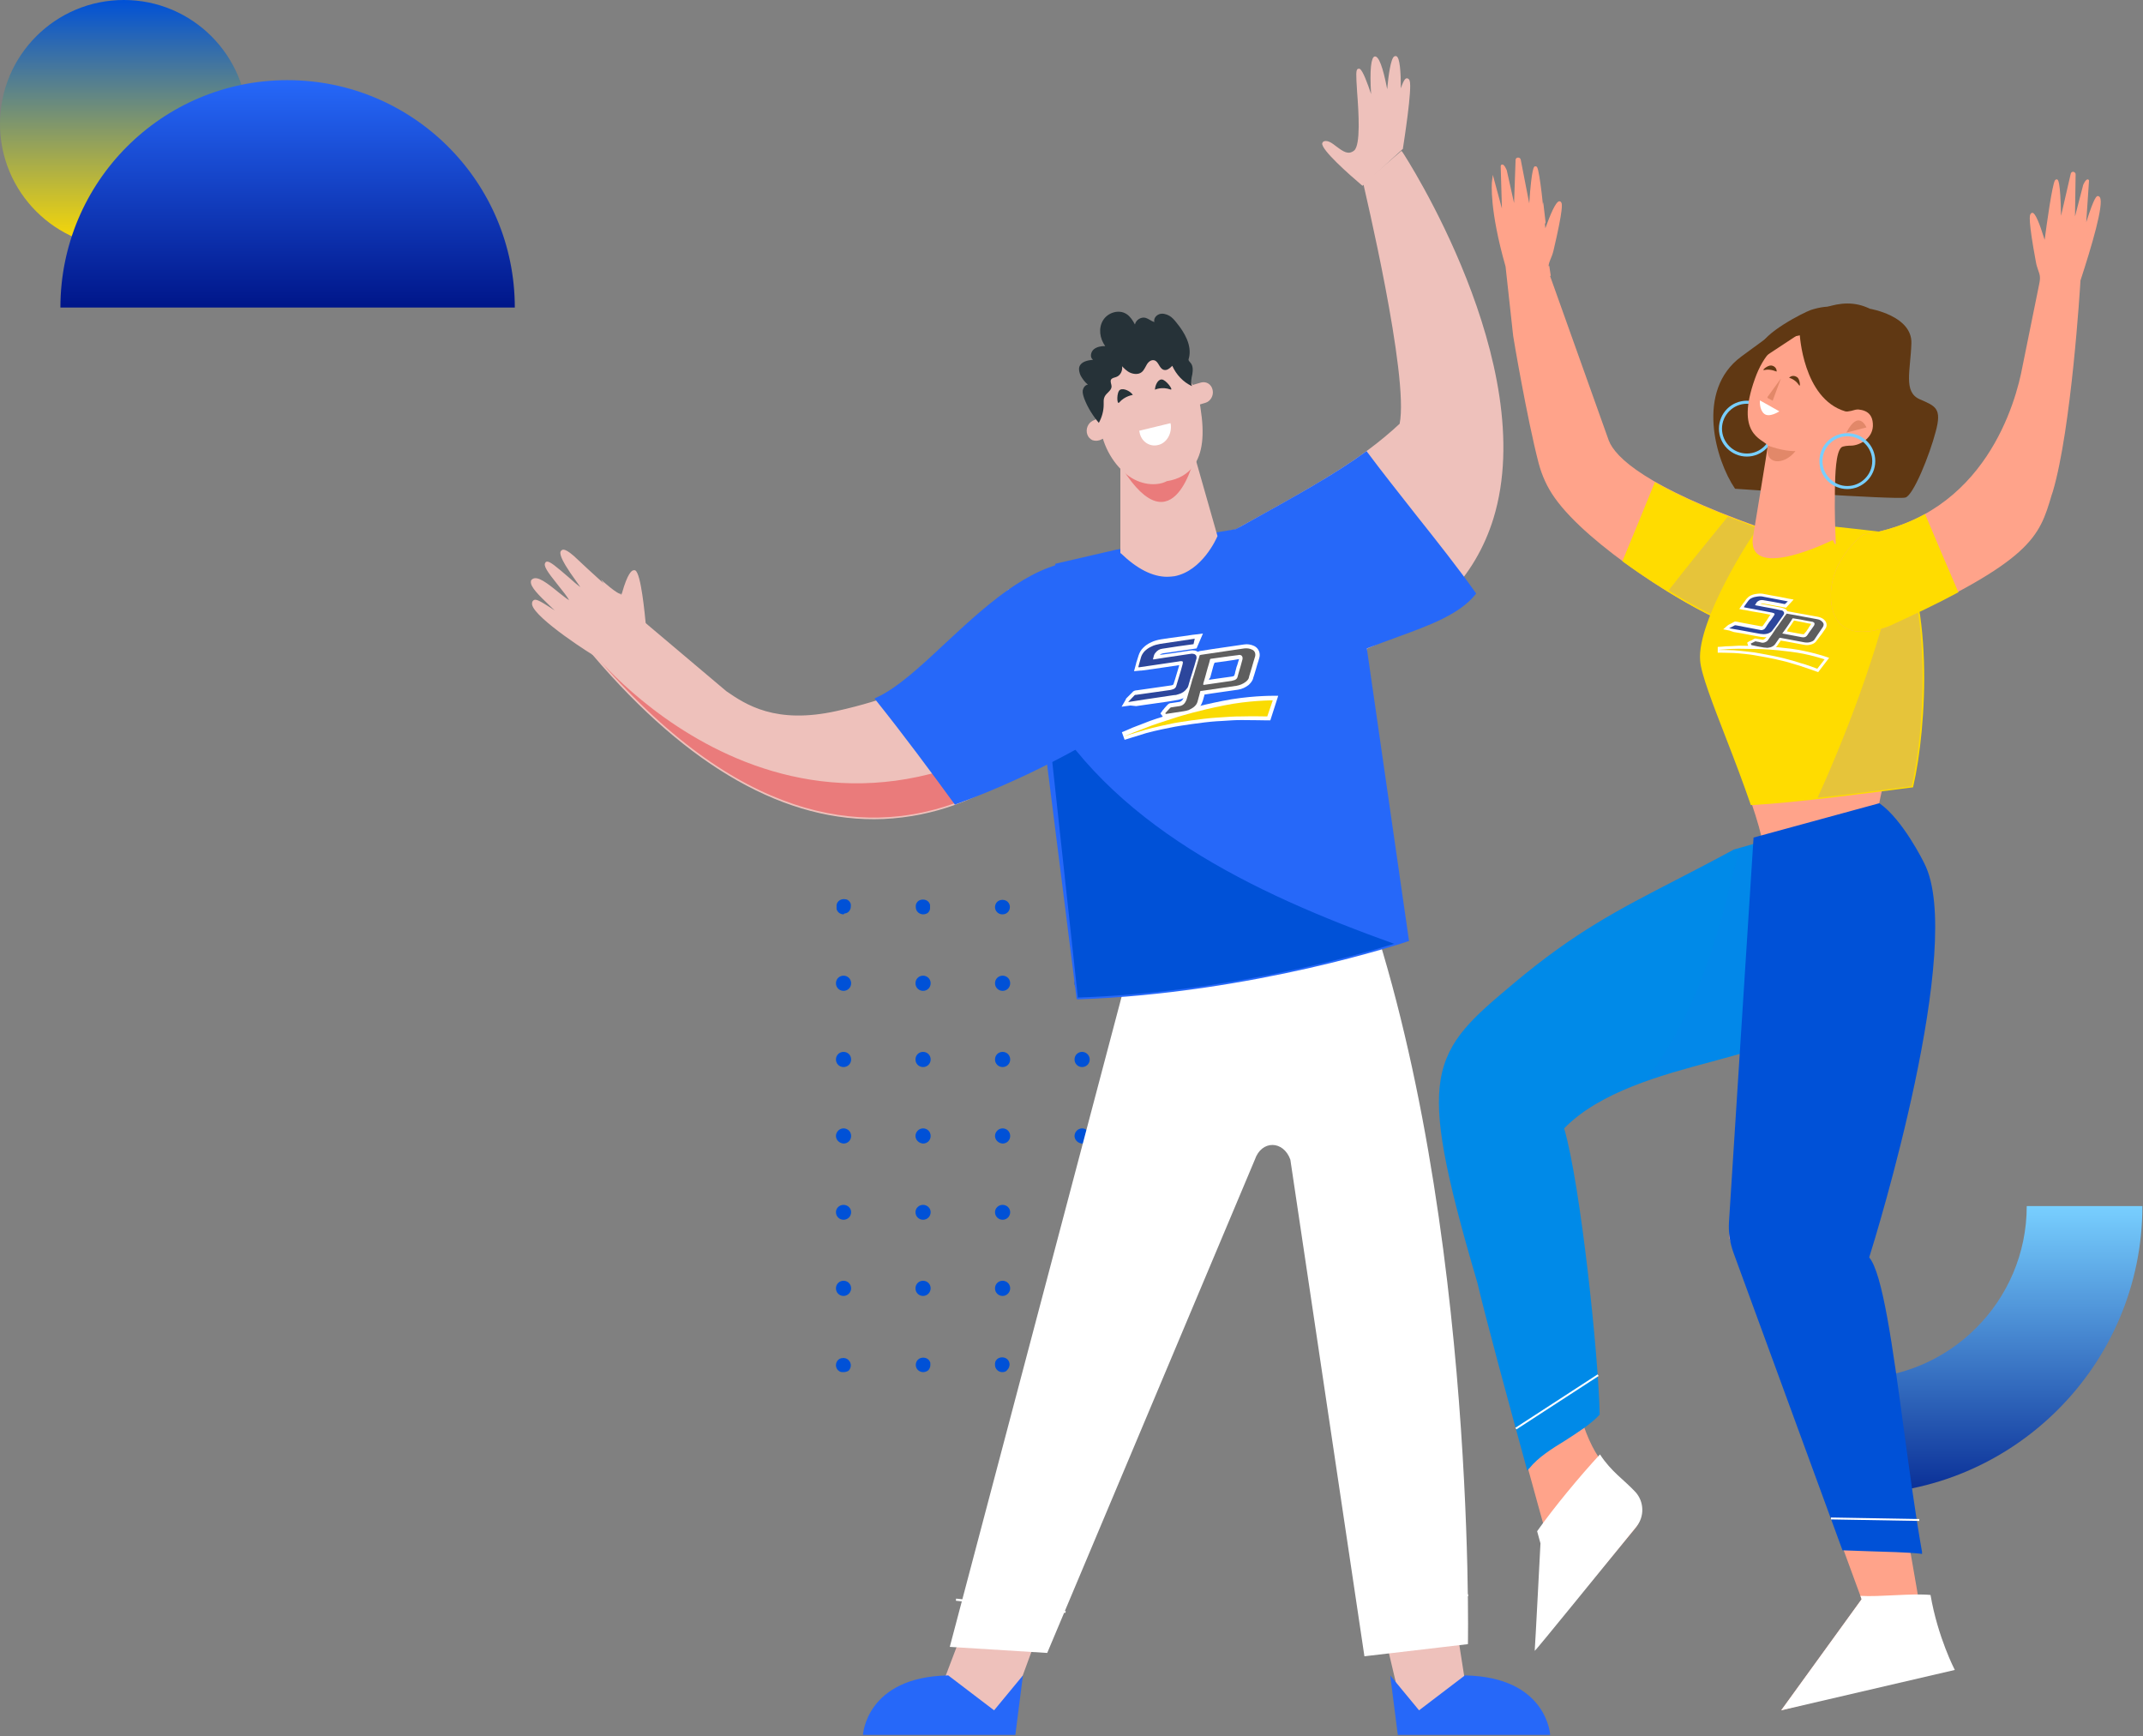 <svg width="706" height="572" viewBox="0 0 706 572" fill="none" xmlns="http://www.w3.org/2000/svg">
<rect x="0" y="0" width="706" height="572" fill="#808080" stroke="none"/>
<g clip-path="url(#clip0_163:188)">
<path d="M356.4 301.2C355.7 301.2 355.1 300.9 354.7 300.5C354.2 300 354 299.4 354 298.8C354 298.6 354 298.5 354 298.3C354 298.1 354.1 298 354.1 297.8C354.2 297.7 354.2 297.5 354.3 297.4C354.4 297.3 354.5 297.1 354.6 297C355.5 296.1 357.2 296.1 358.1 297C358.2 297.1 358.3 297.2 358.4 297.4C358.5 297.5 358.6 297.7 358.6 297.8C358.7 297.9 358.7 298.1 358.7 298.3C358.7 298.4 358.7 298.6 358.7 298.8C358.7 299.5 358.4 300.1 358 300.5C357.7 301 357.1 301.2 356.4 301.2Z" fill="#0051D7"/>
<path d="M354 424.4C354 423 355.1 421.9 356.5 421.9C357.8 421.9 359 423 359 424.4C359 425.7 357.9 426.9 356.5 426.9C355.1 426.9 354 425.8 354 424.4ZM354 399.3C354 398 355.1 396.9 356.5 396.9C357.8 396.9 359 398 359 399.3C359 400.7 357.9 401.8 356.5 401.8C355.1 401.8 354 400.7 354 399.3ZM354 374.2C354 372.9 355.1 371.7 356.5 371.7C357.8 371.7 359 372.8 359 374.2C359 375.6 357.9 376.7 356.5 376.7C355.1 376.6 354 375.5 354 374.2ZM354 349C354 347.6 355.1 346.5 356.5 346.5C357.8 346.5 359 347.6 359 349C359 350.4 357.9 351.5 356.5 351.5C355.1 351.5 354 350.4 354 349ZM354 323.9C354 322.5 355.1 321.4 356.5 321.4C357.8 321.4 359 322.5 359 323.9C359 325.3 357.9 326.4 356.5 326.4C355.1 326.4 354 325.3 354 323.9Z" fill="#0051D7"/>
<path d="M356.4 452C355.7 452 355.1 451.7 354.6 451.3C354.2 450.8 353.9 450.2 353.9 449.6C353.9 448.9 354.2 448.3 354.6 447.9C354.7 447.8 354.8 447.7 355 447.6C355.1 447.5 355.3 447.4 355.4 447.4C355.5 447.3 355.7 447.3 355.9 447.3C356.7 447.1 357.6 447.4 358.1 448C358.6 448.5 358.8 449.1 358.8 449.7C358.8 450.3 358.5 451 358.1 451.4C357.7 451.8 357.1 452 356.4 452Z" fill="#0051D7"/>
<path d="M330.2 301.2C329.5 301.2 328.9 300.9 328.5 300.5C328 300 327.8 299.4 327.8 298.8C327.8 298.1 328.1 297.5 328.5 297.1C329.4 296.2 331.1 296.2 332 297.1C332.5 297.6 332.7 298.2 332.7 298.8C332.7 299.5 332.4 300.1 332 300.5C331.5 301 330.9 301.2 330.2 301.2Z" fill="#0051D7"/>
<path d="M327.8 424.4C327.8 423 328.9 421.9 330.3 421.9C331.7 421.9 332.8 423 332.8 424.4C332.8 425.7 331.7 426.9 330.3 426.9C328.9 426.9 327.8 425.8 327.8 424.4ZM327.8 399.3C327.8 398 328.9 396.9 330.3 396.9C331.7 396.9 332.8 398 332.8 399.3C332.8 400.7 331.7 401.8 330.3 401.8C328.9 401.8 327.8 400.7 327.8 399.3ZM327.8 374.2C327.8 372.9 328.9 371.7 330.3 371.7C331.7 371.7 332.8 372.8 332.8 374.2C332.8 375.6 331.7 376.7 330.3 376.7C328.9 376.6 327.8 375.5 327.8 374.2ZM327.8 349C327.8 347.6 328.9 346.5 330.3 346.5C331.7 346.5 332.8 347.6 332.8 349C332.8 350.4 331.7 351.5 330.3 351.5C328.9 351.5 327.8 350.4 327.8 349ZM327.8 323.9C327.8 322.5 328.9 321.4 330.3 321.4C331.7 321.4 332.8 322.5 332.8 323.9C332.8 325.3 331.7 326.4 330.3 326.4C328.9 326.4 327.8 325.3 327.8 323.9Z" fill="#0051D7"/>
<path d="M330.2 452C329.5 452 328.9 451.7 328.5 451.3C328 450.8 327.8 450.2 327.8 449.6C327.8 449.4 327.8 449.3 327.8 449.1C327.8 449 327.9 448.8 327.9 448.6C328 448.5 328 448.3 328.1 448.2C328.2 448.1 328.3 447.9 328.4 447.8C329.3 446.9 331 446.9 331.9 447.8C332.4 448.3 332.6 448.9 332.6 449.5C332.6 450.1 332.3 450.8 331.9 451.2C331.5 451.8 330.9 452 330.2 452Z" fill="#0051D7"/>
<path d="M304.1 301.2C303.5 301.2 302.8 300.9 302.4 300.5C301.9 300 301.7 299.4 301.7 298.8C301.7 298.6 301.7 298.5 301.7 298.3C301.7 298.1 301.8 298 301.8 297.8C301.9 297.7 301.9 297.5 302 297.4C302.1 297.3 302.2 297.1 302.3 297C303.2 296.1 304.9 296.1 305.8 297C305.9 297.1 306 297.2 306.1 297.4C306.2 297.5 306.3 297.7 306.3 297.8C306.4 297.9 306.4 298.1 306.4 298.3C306.4 298.5 306.4 298.6 306.4 298.8C306.4 299 306.4 299.1 306.4 299.3C306.4 299.5 306.3 299.6 306.3 299.8C306.2 299.9 306.2 300.1 306.1 300.2C306 300.3 305.9 300.5 305.8 300.6C305.4 301 304.7 301.2 304.1 301.2Z" fill="#0051D7"/>
<path d="M301.6 424.4C301.6 423 302.7 421.9 304.1 421.9C305.5 421.9 306.6 423 306.6 424.4C306.6 425.7 305.5 426.9 304.1 426.9C302.7 426.9 301.6 425.8 301.6 424.4ZM301.6 399.3C301.6 398 302.7 396.9 304.1 396.9C305.5 396.9 306.6 398 306.6 399.3C306.6 400.7 305.5 401.8 304.1 401.8C302.7 401.8 301.6 400.7 301.6 399.3ZM301.6 374.2C301.6 372.9 302.7 371.7 304.1 371.7C305.5 371.7 306.6 372.8 306.6 374.2C306.6 375.6 305.5 376.7 304.1 376.7C302.7 376.6 301.6 375.5 301.6 374.2ZM301.6 349C301.6 347.6 302.7 346.5 304.1 346.5C305.5 346.5 306.6 347.6 306.6 349C306.6 350.4 305.5 351.5 304.1 351.5C302.7 351.5 301.6 350.4 301.6 349ZM301.6 323.9C301.6 322.5 302.7 321.4 304.1 321.4C305.5 321.4 306.6 322.5 306.6 323.9C306.6 325.3 305.5 326.4 304.1 326.4C302.7 326.4 301.6 325.3 301.6 323.9Z" fill="#0051D7"/>
<path d="M304.1 452C303.5 452 302.8 451.7 302.4 451.3C301.9 450.8 301.7 450.2 301.7 449.6C301.7 448.9 302 448.3 302.4 447.9C303.3 447 305 447 305.9 447.9C306 448 306.1 448.1 306.2 448.3C306.3 448.4 306.4 448.6 306.4 448.7C306.5 448.8 306.5 449 306.5 449.2C306.5 449.4 306.5 449.5 306.5 449.7C306.5 450.3 306.2 451 305.8 451.4C305.3 451.8 304.7 452 304.1 452Z" fill="#0051D7"/>
<path d="M277.9 301.2C277.2 301.2 276.6 300.9 276.2 300.5C276.1 300.4 276 300.3 275.9 300.1C275.8 300 275.7 299.8 275.7 299.7C275.6 299.6 275.6 299.4 275.6 299.2C275.6 299.1 275.6 298.9 275.6 298.7C275.6 298.5 275.6 298.4 275.6 298.2C275.6 298 275.7 297.9 275.7 297.7C275.8 297.6 275.8 297.4 275.9 297.3C276 297.2 276.1 297 276.2 296.9C276.8 296.3 277.6 296.1 278.4 296.2C278.6 296.2 278.7 296.3 278.9 296.3C279 296.3 279.2 296.4 279.3 296.5C279.4 296.6 279.6 296.7 279.7 296.8C279.8 296.9 279.9 297 280 297.2C280.1 297.3 280.2 297.5 280.2 297.6C280.3 297.7 280.3 297.9 280.3 298.1C280.3 298.2 280.3 298.4 280.3 298.6C280.3 299.3 280 299.9 279.6 300.3C279.5 300.4 279.4 300.5 279.2 300.6C279.1 300.7 278.9 300.8 278.8 300.8C278.7 300.8 278.5 300.9 278.3 300.9C278.1 300.9 278 301.2 277.9 301.2Z" fill="#0051D7"/>
<path d="M275.4 424.4C275.4 423 276.5 421.9 277.9 421.9C279.3 421.9 280.4 423 280.4 424.4C280.4 425.7 279.3 426.9 277.9 426.9C276.5 426.9 275.4 425.8 275.4 424.4ZM275.4 399.3C275.4 398 276.5 396.9 277.9 396.9C279.3 396.9 280.4 398 280.4 399.3C280.4 400.7 279.3 401.8 277.9 401.8C276.5 401.8 275.4 400.7 275.4 399.3ZM275.4 374.2C275.4 372.9 276.5 371.7 277.9 371.7C279.3 371.7 280.4 372.8 280.4 374.2C280.4 375.6 279.3 376.7 277.9 376.7C276.5 376.6 275.4 375.5 275.4 374.2ZM275.4 349C275.4 347.6 276.5 346.5 277.9 346.5C279.3 346.5 280.4 347.6 280.4 349C280.4 350.4 279.3 351.5 277.9 351.5C276.5 351.5 275.4 350.4 275.4 349ZM275.4 323.9C275.4 322.5 276.5 321.4 277.9 321.4C279.3 321.4 280.4 322.5 280.4 323.9C280.4 325.3 279.3 326.4 277.9 326.4C276.5 326.4 275.4 325.3 275.4 323.9Z" fill="#0051D7"/>
<path d="M277.9 452C277.7 452 277.6 452 277.4 452C277.3 452 277.1 451.9 276.9 451.9C276.8 451.8 276.6 451.8 276.5 451.7C276.4 451.6 276.3 451.5 276.1 451.4C275.6 450.9 275.4 450.3 275.4 449.7C275.4 449 275.7 448.4 276.1 448C276.2 447.9 276.3 447.8 276.5 447.7C276.6 447.6 276.8 447.5 276.9 447.5C277 447.4 277.2 447.4 277.4 447.4C278.2 447.2 279.1 447.5 279.6 448.1C280.1 448.6 280.3 449.2 280.3 449.8C280.3 450.4 280 451.1 279.6 451.5C279.2 451.8 278.5 452 277.9 452Z" fill="#0051D7"/>
<path d="M397.1 132.3L392.4 133.6L391.2 127.9L395.9 126.6C397.3 126.2 398.8 127.1 399.1 128.7C399.4 130.2 398.5 131.8 397.1 132.3Z" fill="#EEC1BB"/>
<path d="M392 134.2L390.6 127.5L395.7 126C396.5 125.8 397.3 125.9 398 126.3C398.8 126.8 399.3 127.5 399.5 128.5C399.9 130.3 398.8 132.2 397.1 132.7L392 134.2ZM391.7 128.3L392.7 133L396.9 131.8C398.1 131.5 398.8 130.1 398.5 128.8C398.4 128.1 398 127.6 397.5 127.3C397 127 396.5 126.9 396 127.1L391.7 128.3Z" fill="#EEC1BB"/>
<path d="M360.2 139.1L364.7 137.1L366.6 142.5L362.1 144.5C360.7 145.1 359.2 144.4 358.6 142.9C358.1 141.4 358.8 139.7 360.2 139.1Z" fill="#EEC1BB"/>
<path d="M361.1 145.2C360.7 145.2 360.3 145.1 359.9 145C359.1 144.6 358.5 144 358.2 143.1C357.6 141.4 358.4 139.4 360 138.6L365 136.4L367.2 142.8L362.3 145C361.9 145.1 361.5 145.2 361.1 145.2ZM364.4 137.8L360.4 139.6C359.3 140.1 358.7 141.5 359.1 142.8C359.3 143.4 359.7 143.9 360.3 144.1C360.8 144.3 361.4 144.3 361.9 144.1L366 142.3L364.4 137.8Z" fill="#EEC1BB"/>
<path d="M360.8 140.4L362.7 139.6L363.5 141.8L361.6 142.6C361 142.9 360.4 142.6 360.2 141.9C360 141.4 360.3 140.7 360.8 140.4Z" fill="#EEC1BB"/>
<path d="M361.2 143.3C361 143.3 360.8 143.3 360.6 143.2C360.2 143 359.9 142.7 359.7 142.2C359.4 141.3 359.8 140.3 360.6 140L363 139L364.1 142.2L361.8 143.2C361.6 143.2 361.4 143.3 361.2 143.3ZM362.4 140.3L361 140.9C360.7 141 360.5 141.5 360.6 141.8C360.7 142 360.8 142.1 360.9 142.2C361 142.2 361.1 142.3 361.3 142.2L362.7 141.6L362.4 140.3Z" fill="#EEC1BB"/>
<path d="M396.3 128.4L394.4 128.9L394.9 131.3L396.8 130.8C397.4 130.6 397.8 130 397.6 129.3C397.5 128.6 396.9 128.2 396.3 128.4Z" fill="#EEC1BB"/>
<path d="M394.4 131.9L393.7 128.5L396.1 127.9C396.5 127.8 396.9 127.9 397.3 128.1C397.7 128.3 398 128.7 398 129.2C398.2 130.1 397.6 131 396.8 131.3L394.4 131.9ZM394.9 129.3L395.2 130.7L396.6 130.3C396.9 130.2 397.2 129.8 397.1 129.4C397.1 129.2 397 129.1 396.8 129C396.7 128.9 396.6 128.9 396.4 128.9L394.9 129.3Z" fill="#EEC1BB"/>
<path d="M448.9 60.5C448.9 60.5 434 47.8 436.5 47.1C439 46.4 442.7 53.3 446.5 50.1C450.3 46.9 446.3 22.3 447.8 23.3C449.3 24.3 452.7 36.2 452.7 36.2C452.7 36.2 451.3 19.6 453.1 19.4C454.9 19.1 457.4 34.1 457.4 34.1C457.4 34.1 458.4 18.7 460 19.3C461.6 19.8 460.9 34.2 460.9 34.2C460.9 34.2 463.1 24.5 464 27C464.9 29.5 461.8 48.9 461.8 48.9L448.9 60.5Z" fill="#EEC1BB"/>
<path d="M448.9 61.2L448.5 60.9C444.5 57.5 435.2 49.3 435.6 47.2C435.7 46.9 435.9 46.6 436.3 46.5C437.6 46.2 438.9 47.2 440.2 48.2C442.6 50 444.2 51.1 446.1 49.6C448.3 47.8 447.6 36.9 447.1 30.4C446.7 24.3 446.7 23.1 447.3 22.7C447.5 22.6 447.8 22.6 448 22.7C449 23.3 450.5 27.4 451.7 31C451.2 23 451.7 18.8 452.9 18.6C454.2 18.4 455.6 22 457 29.4C457.4 24.8 458.2 19.3 459.3 18.6C459.5 18.5 459.8 18.4 460 18.5C461.2 18.9 461.5 23.8 461.5 29.1C462.6 25.8 463.2 25.8 463.5 25.8C463.7 25.8 464.2 25.9 464.4 26.6C465.3 29.1 462.5 46.8 462.2 48.8V49L448.9 61.2ZM436.8 47.7C437.3 49.2 443.2 54.9 448.9 59.8L461.3 48.6C462.5 41.2 464 30 463.6 27.5C463 28.6 462.1 31.7 461.5 34.3L460.4 34.1C460.6 28.3 460.5 21.6 459.9 20C459.2 21.6 458.4 28.2 458 34.1L457.7 39L456.9 34.2C455.9 28.1 454.3 21.2 453.3 20.1C452.6 21.5 452.8 29.4 453.4 36.2L452.3 36.4C451 31.7 449.2 26.5 448.2 24.6C448.2 25.9 448.3 28.2 448.5 30.5C449.1 40.3 449.5 48.6 447.1 50.7C444.4 52.9 441.8 50.9 439.8 49.4C438.5 48.4 437.5 47.6 436.8 47.7Z" fill="#EEC1BB"/>
<path d="M454.3 530.7L463.6 570.1L507.2 570.2V566.7L482.4 552.3L479 530.6L454.3 530.7Z" fill="#EEC1BB"/>
<path d="M344.1 532.4L330.2 570.3L286.5 570.2L286.6 566.8L311.4 552.4L318.7 533.2L344.1 532.4Z" fill="#EEC1BB"/>
<path d="M372.9 315.5L312.9 542.5L345 544.5L413.4 382C415.6 375.5 422.8 375.6 425.1 382L449.5 545.6L483.6 541.6C483.6 541.6 486.5 389.5 445 282.5L372.9 315.5Z" fill="white"/>
<path d="M448 530.3L447.9 529.7L483.6 525.1L483.7 525.8L448 530.3Z" fill="white"/>
<path d="M351 531.3L314.9 527.3L315 526.6L351.1 530.7L351 531.3Z" fill="white"/>
<path d="M366.9 183L407.2 174.7C433.8 159.9 448.3 152 461.5 139.7C464.9 124.2 449.6 60.5 449.6 60.5L461.5 50.4C461.5 50.4 543.5 174.5 449.6 213.2L452.5 304.7C452.5 304.7 419.2 320.6 361 322.6L344.7 233.8" fill="#EEC1BB"/>
<path d="M360.6 323.2L344.2 233.9L345.3 233.7L361.5 322C415.6 320.1 448.3 306 451.9 304.4L449 212.9L449.4 212.7C471 203.8 484.9 189.6 490.8 170.4C505.5 122.5 465.5 57.9 461.4 51.3L450.3 60.8C451.6 66.4 465.4 124.9 462.1 139.9V140.1L462 140.2C449.1 152.3 435.1 160 409.6 174.2L407.4 175.4L367.1 183.7L366.9 182.6L407.1 174.4L409 173.3C434.3 159.3 448.3 151.5 461.1 139.6C464.3 124.1 449.3 61.5 449.2 60.8L449.1 60.5L461.7 49.7L462.1 50.2C462.6 50.9 507.6 120 492 170.8C486 190.2 472 204.6 450.3 213.7L453.2 305.2L452.9 305.4C452.6 305.6 418.9 321.3 361.2 323.3L360.6 323.2Z" fill="#EEC1BB"/>
<path d="M348.8 231.4C391.6 353.4 453.2 306.5 453.2 306.5C453.2 306.5 418.3 323.6 356.1 328.6L344.8 233.8" fill="#EEC1BB"/>
<path d="M367.6 181.6L407.2 174.8C426.4 164.1 439.3 157 450 149.3C460.3 163.2 475.6 181.4 485.6 195.5C478.6 204.2 463.5 207.6 449.7 213.3L463.6 309.6C463.6 309.6 413.4 326.7 355.2 328.7L341.6 221.3L348.1 186.2L367.6 181.6Z" fill="#2668F9"/>
<path d="M354.7 329.1L341.1 221.2L347.7 185.7L367.6 181.1L407.1 174.3L408.8 173.4C427.3 163.1 439.5 156.4 449.8 148.9L450.2 148.6L450.5 149C455.1 155.2 460.6 162.1 466.4 169.5C473.4 178.3 480.6 187.4 486.1 195.2L486.3 195.5L486.1 195.8C480.8 202.4 470.9 206 460.5 209.8C457.2 211 453.7 212.3 450.3 213.6L464.2 310L463.8 310.1C463.3 310.3 412.9 327.2 355.2 329.2L354.7 329.1ZM342 221.2L355.5 328.1C410.2 326.1 458.3 310.7 463 309.2L449.2 212.9L449.5 212.8C453 211.4 456.6 210.1 460.1 208.8C470.3 205.1 479.9 201.7 485.1 195.4C479.6 187.7 472.5 178.7 465.6 170C459.9 162.8 454.5 156 450 149.9C439.7 157.3 427.6 164.1 409.3 174.2L407.4 175.2L367.8 182L348.5 186.4L342 221.2Z" fill="#2668F9"/>
<path d="M341.8 228.4C365.3 271.6 412.7 294.2 459.3 310.9C446.1 315 403.4 327 355.1 328.6L344.8 233.8" fill="#0051D7"/>
<path d="M212.5 206.2C212.5 206.2 211 187.5 209 188.4C207.7 189 206.4 192.8 205.7 195.5C205.4 196.7 203.8 197 202.8 196.2C199.7 193.5 194.1 188.6 190.2 184.8C184.6 179.4 182.8 180.6 190.6 191.3C198.4 202 181.4 184.3 180.3 185.6C179.2 186.9 188.8 196.7 188.3 198.2C187.8 199.8 178.3 189.6 175.9 191.1C173.5 192.6 184.8 201.4 184.8 202.4C184.8 203.5 177 197.3 176.1 198.2C173.2 201 195.3 215.4 197.2 216.2C199.2 217 212.5 206.2 212.5 206.2Z" fill="#EEC1BB"/>
<path d="M198.5 216.5C197.9 216.7 197.4 216.8 197 216.7C195.5 216.1 176.2 203.7 175.3 199.2C175.2 198.5 175.4 198 175.7 197.8C176.4 197.1 177.8 197.9 181.4 200.2C181.8 200.5 182.3 200.8 182.8 201.1C182.3 200.7 181.8 200.2 181.3 199.7C177.4 196 174.7 193.3 174.9 191.6C174.9 191.2 175.1 190.9 175.5 190.7C177.1 189.7 180.1 191.9 184.1 195.2C185.3 196.1 186.7 197.3 187.5 197.7C187 196.7 185.1 194.3 183.8 192.7C180.2 188.2 178.9 186.3 179.7 185.3C179.8 185.1 180 185 180.2 185C181.2 184.9 183.2 186.6 187.5 190.3C188.7 191.4 190.1 192.6 191.2 193.4C190.9 193 190.5 192.4 190 191.7C183.4 182.7 184.5 181.7 185 181.3C185.3 181 186.2 180.3 190.4 184.4C194.3 188.1 199.9 193.1 202.9 195.8C203.3 196.1 203.8 196.2 204.2 196.1C204.4 196 204.8 195.9 204.9 195.4C206.8 188.7 208.1 188.1 208.5 187.9C208.8 187.8 209.1 187.8 209.3 187.9C211.2 189 212.4 202.1 212.8 206.1V206.4L212.6 206.6C209.4 209.5 202 215.3 198.5 216.5ZM176.5 198.7C176.5 198.8 176.5 198.9 176.5 199C177.2 202.8 195.2 214.7 197.5 215.7C198.6 216 205.8 210.9 211.9 206C211.3 198.5 210 190.2 209.1 189C208.5 189.5 207.4 191.4 206.2 195.7C206 196.4 205.5 197 204.7 197.2C203.9 197.4 203 197.2 202.3 196.7C199.3 194.1 193.6 189.1 189.7 185.3C187.3 183 186.2 182.5 185.9 182.3C185.9 182.8 186.5 184.8 191 191C193.4 194.2 193.4 194.8 192.9 195.2C192.3 195.8 191.6 195.3 186.9 191.2C184.9 189.4 181.9 186.8 180.7 186.3C181.1 187.3 183.3 190.1 184.8 192C187.9 195.9 189.1 197.6 188.8 198.5C188.7 198.8 188.5 199 188.3 199C187.6 199.2 186.5 198.4 183.5 196.1C181.3 194.3 177.2 191 176.2 191.7C176.2 191.7 176.1 191.7 176.1 191.8C176 193 180 196.9 182.2 198.9C184.8 201.4 185.4 202 185.4 202.5C185.4 202.8 185.3 203 185.1 203.1C184.6 203.4 183.9 203 180.9 201.2C179.5 200.3 177.3 198.8 176.5 198.7Z" fill="#EEC1BB"/>
<path d="M360.5 230.5C360.5 230.5 290.8 327.2 195.7 215.4L209.8 203.5L238.9 228.1C246.6 233.4 256.2 239.1 275.8 234.7C299.3 229.5 326.4 218.5 332.6 194.3" fill="#EEC1BB"/>
<path d="M314.7 265.1C307.5 267.7 299.6 269.4 291 269.8C259.1 271.1 226.9 252.9 195.3 215.8L194.9 215.4L209.8 202.8L239.3 227.7C245.7 232.1 255.5 238.7 275.7 234.2C308.1 227 327.1 213.5 332.1 194.2L333.2 194.5C328.1 214.2 308.8 228 275.9 235.3C256.8 239.6 246.9 234.3 238.5 228.6L209.7 204.3L196.5 215.6C227.8 252.2 259.5 270.1 290.9 268.8C333 267.1 359.8 230.6 360.1 230.3L361 231C360.8 231.1 343.4 254.8 314.7 265.1Z" fill="#EEC1BB"/>
<path d="M360.5 230.5C360.5 230.5 290.8 327.2 195.7 215.4C195.7 215.4 266.9 303.9 360.1 225.9" fill="#EA7B7B"/>
<path d="M354 185.5C329.3 188 306.2 222.6 288.9 230.3C297.9 241.4 306.4 252.9 314.8 264.5C343.5 254.1 365.1 240.2 365.1 240.2" fill="#2668F9"/>
<path d="M314.6 265.1L314.4 264.8C306.8 254.4 297.8 242.2 288.5 230.6L288.1 230.1L288.7 229.8C295.4 226.8 303.1 219.7 311.2 212.1C324.1 200.1 338.7 186.5 354 184.9L354.1 185.9C339.2 187.4 324.7 200.9 311.9 212.8C303.9 220.2 296.4 227.2 289.7 230.4C298.8 241.8 307.6 253.7 315 263.9C343.2 253.7 364.7 239.9 364.9 239.7L365.4 240.5C365.2 240.6 343.4 254.6 315 264.9L314.6 265.1Z" fill="#2668F9"/>
<path d="M204.6 195.6L203.9 200.2L198 190.9C197.9 190.9 203.7 196.1 204.6 195.6Z" fill="#EEC1BB"/>
<path d="M392.6 148.3L400.7 176.5C400.7 176.5 390 201.7 369.7 181.9V152.5L392.6 148.3Z" fill="#EEC1BB"/>
<path d="M384.5 190C379.7 190 374.6 187.4 369.3 182.3L369.1 182.2V152.1L392.9 147.8L401.1 176.6L401 176.8C400.8 177.3 396.1 188 387 189.8C386.2 189.9 385.4 190 384.5 190ZM370.2 181.7C376.1 187.4 381.7 189.8 386.9 188.7C394.9 187.1 399.5 177.8 400.1 176.4L392.2 148.9L370.1 152.9L370.2 181.7Z" fill="#EEC1BB"/>
<path d="M387.1 123L393.6 150.3C393.6 150.3 386.8 181.3 369.7 154.3L370.9 124.7L387.1 123Z" fill="#EA7B7B"/>
<path d="M384.3 158.1L383.9 158.4C373.6 161.9 364.7 151.4 363.2 141.8L363.1 141.1C361.5 131.5 366.4 119.7 375.2 117.7C384 115.7 393.4 124.4 395 133.9L395.1 134.6C396.6 144.1 396.5 156.2 384.3 158.1Z" fill="#EEC1BB"/>
<path d="M379.9 159.5C377.5 159.5 375.1 158.8 372.9 157.5C367.9 154.5 363.8 148.2 362.7 141.8L362.6 141.1C361 131.4 365.8 119.2 375.1 117.1C378.7 116.3 382.7 117.2 386.3 119.6C391 122.8 394.5 128.2 395.4 133.7L395.5 134.4C396.9 143.2 396.2 149.4 393.2 153.5C391.2 156.2 388.3 157.9 384.4 158.5L384 158.7C382.7 159.3 381.3 159.5 379.9 159.5ZM377.8 117.8C377 117.8 376.1 117.9 375.3 118.1C366.8 120 362.1 131.7 363.6 140.9L363.7 141.6C364.7 147.7 368.6 153.7 373.4 156.6C376.7 158.6 380.3 159 383.7 157.9L384.2 157.6C387.8 157 390.6 155.5 392.4 153C395.2 149.2 395.9 143 394.5 134.7L394.4 134C393.5 128.8 390.2 123.6 385.7 120.6C383.2 118.7 380.4 117.8 377.8 117.8Z" fill="#EEC1BB"/>
<path d="M381.5 146.6C378.7 147.3 375.9 145.4 375.4 142.3L375.3 141.9L385.6 139.4L385.7 139.8C386.1 142.9 384.3 146 381.5 146.6Z" fill="white"/>
<path d="M381.5 139.4L378.2 140C377.8 140.1 377.4 139.7 377.5 139.3L377 131C377.1 130.5 377.7 130.4 378 130.8L381.8 138.5C382.1 138.8 381.9 139.3 381.5 139.4Z" fill="#EEC1BB"/>
<path d="M368.7 132.6C367.9 133.5 367.8 129.1 369 128.4C370.2 127.7 372.6 129 373.2 130.1C373.2 130.1 370.6 130.4 368.7 132.6Z" fill="#263238"/>
<path d="M385.6 128.3C386.8 128.7 384.1 125 382.7 125C381.3 125 380.5 127.2 380.5 128.4C380.5 128.3 382.9 127.3 385.6 128.3Z" fill="#263238"/>
<path d="M460.5 571.5H510.7C510.7 571.5 509.7 552.4 482.6 551.9L467.5 563.4L458 551.9L460.5 571.5Z" fill="#2668F9"/>
<path d="M334.5 571.5H284.3C284.3 571.5 285.3 552.4 312.4 551.9L327.5 563.4L337 551.9L334.5 571.5Z" fill="#2668F9"/>
<path d="M369.4 120.4C370.3 121.3 371.2 122.3 372.4 122.8C373.6 123.3 375.1 123.4 376.1 122.6C376.9 122 377.3 120.9 377.8 120.1C378.3 119.2 379.3 118.4 380.3 118.7C381.7 119.1 381.9 121.3 383.3 121.8C384.4 122.2 385.4 121.3 386.2 120.5C387.5 123.4 389.8 125.9 392.7 127.2C392.2 126 392.5 124.6 392.8 123.3C393 122 393.1 120.5 392.2 119.5C392 119.2 391.7 119 391.6 118.7C391.5 118.4 391.6 118.2 391.7 117.9C392.7 113.8 390.3 109.6 387.6 106.3C386.9 105.4 386.1 104.5 385.2 104C384.3 103.5 383 103.1 381.9 103.5C380.8 103.9 380 105 380.3 106.1C379.3 105.8 378.4 105 377.4 104.7C375.9 104.3 374.2 105.4 373.9 106.9C373.2 105.6 372.4 104.3 371.2 103.5C368.7 101.8 365 102.9 363.4 105.5C361.8 108.1 362.3 111.5 364.1 114C362.8 114 361.4 114.2 360.3 115.1C359.3 116 359 117.8 360.1 118.5C358.3 118.7 356.2 119.1 355.6 120.8C355.3 121.7 355.6 122.8 356 123.7C356.6 124.8 357.4 125.9 358.4 126.7C357.5 126.8 356.9 127.7 356.7 128.6C356.6 129.5 356.9 130.4 357.2 131.3C358.3 134.2 360 136.9 362 139.3C363 137.5 363.6 135.4 363.6 133.3C363.6 132.4 363.5 131.5 363.9 130.7C364.5 129.4 366.2 128.7 366.2 127.3C366.2 126.6 365.7 125.8 366 125.1C366.3 124.5 367.1 124.4 367.7 124.2C369.2 123.7 370 121.9 369.6 120.4" fill="#263238"/>
<path d="M417.5 236L419.3 230.7C419.3 230.7 411.4 230.7 403.1 232.4C394.7 234.1 389.2 235.8 388.2 236.1C387.3 236.4 381 238.4 379.4 239C377.8 239.6 374.4 240.9 373.7 241.2C373 241.5 370.2 242.6 370.2 242.6C370.2 242.6 374.5 241.2 377.3 240.4C380.1 239.6 385.2 238.5 386.8 238.2C388.4 237.9 396 236.7 400.7 236.4C405.3 236.1 406.2 236 409.1 236C412 235.9 417.5 236 417.5 236Z" fill="white"/>
<path d="M418.5 237.3H417.5C417.4 237.3 412 237.2 409.1 237.2C406.7 237.2 405.7 237.3 402.5 237.5L400.7 237.6C396.2 237.9 388.6 239.1 387 239.4C385.4 239.7 380.4 240.7 377.6 241.5C374.9 242.3 370.6 243.7 370.5 243.7L369.6 241.2C369.7 241.2 372.4 240 373.1 239.7C373.8 239.4 377.3 238.1 378.8 237.5C380.4 236.9 386.7 234.9 387.7 234.6C389.2 234.1 394.7 232.5 402.7 230.9C411.1 229.2 418.8 229.2 419.2 229.2H421.1L418.5 237.3ZM394.8 235.6C396.9 235.3 398.9 235.1 400.7 235L402.5 234.9C405.6 234.7 406.7 234.6 409.2 234.6C411.4 234.6 415 234.6 416.7 234.6L417.6 232C414.8 232.1 409.3 232.5 403.5 233.6C400 234.4 397.1 235 394.8 235.6Z" fill="white"/>
<path d="M393.2 212.2C389.4 212.7 386.7 213.1 382.9 213.7C382 213.8 381.2 214.3 380.6 215.1C380.4 215.3 380.3 215.6 380.2 215.8C380.1 216.2 380 216.5 379.9 216.9C379.9 217 379.9 217.1 379.8 217.2C379.9 217.2 380.1 217.2 380.2 217.2C381.5 217 382.7 216.8 384 216.6C386.7 216.2 389.4 215.8 392.1 215.4C392.5 215.3 392.9 215.3 393.2 215.4C393.4 215.4 393.6 215.5 393.7 215.6C394.1 215.8 394.2 216.2 394.2 216.7C394.2 217 394.1 217.2 394 217.5C393.7 218.6 393.4 219.7 393 220.9C392.7 221.9 392.4 222.8 392.1 223.8C391.9 224.5 391.7 225.2 391.5 225.9C391.4 226.2 391.3 226.5 391.1 226.7C390.4 227.7 389.4 228.4 388.2 228.7C387.7 228.9 387.2 229 386.6 229C383.5 229.5 380.4 229.9 377.2 230.4C375.5 230.7 373.8 230.9 372.1 231.2C372 231.2 371.9 231.2 371.7 231.3C371.8 231.2 371.8 231.1 371.8 231.1C372.4 230.4 373.1 229.8 373.7 229.1C373.8 229 373.9 228.9 374 228.9C374.1 228.9 374.1 228.9 374.2 228.9C378 228.4 381.7 227.8 385.5 227.3C386 227.2 386.4 227.1 386.8 226.9C387.1 226.7 387.4 226.4 387.5 226C387.7 225.4 387.9 224.7 388.1 224C388.4 223 388.7 222 389 221C389.2 220.3 389.4 219.5 389.6 218.8C389.6 218.6 389.7 218.4 389.7 218.2C389.7 217.9 389.5 217.8 389.2 217.8C388.9 217.8 388.6 217.8 388.3 217.9C384 218.5 379.7 219.2 375.4 219.8C375.3 219.8 375.2 219.8 375 219.8C375.1 219.5 375.1 219.3 375.2 219C375.4 218.2 375.7 217.3 375.9 216.5C376.1 215.8 376.5 215.2 377 214.6C377.7 213.9 378.4 213.4 379.3 213C380.2 212.5 381.2 212.3 382.2 212.1C385.4 211.6 390.4 210.9 393.6 210.4L393.2 212.2Z" fill="white"/>
<path d="M372.4 232.4L369.5 232.8L370.9 230.4C370.9 230.4 370.9 230.4 370.9 230.3C370.9 230.2 371 230.1 371.2 229.9C371.5 229.6 371.8 229.3 372.1 229C372.4 228.7 372.8 228.3 373.1 228C373.4 227.6 373.8 227.5 374.3 227.4C374.3 227.4 374.3 227.4 374.4 227.4H374.5L377.3 227C380.1 226.6 382.9 226.2 385.7 225.8C386 225.8 386.2 225.7 386.4 225.6C386.5 225.5 386.6 225.4 386.6 225.4C386.8 224.8 387 224.2 387.2 223.5C387.5 222.6 387.7 221.7 388.1 220.5C388.2 220 388.4 219.6 388.5 219.1C385.6 219.5 382.7 220 379.7 220.4L376 220.9C375.9 220.9 375.8 220.9 375.7 220.9L373.6 221.1L374.2 218.9C374.3 218.7 374.3 218.5 374.3 218.4C374.4 218.1 374.5 217.8 374.6 217.5C374.8 217 374.9 216.4 375.1 215.9C375.4 215 375.8 214.2 376.6 213.4C377.3 212.7 378.1 212.1 379.2 211.6C380.2 211.1 381.3 210.8 382.5 210.6C384.4 210.3 387.1 209.9 389.6 209.6C391.2 209.4 392.7 209.1 393.9 209L396.3 208.7L394.2 213.6L393.5 213.7C392 213.9 390.7 214.1 389.4 214.3C387.4 214.6 385.5 214.9 383.2 215.2C382.8 215.3 382.4 215.4 382.1 215.7C382.4 215.7 382.8 215.6 383.1 215.6L386.1 215.2C388.1 214.9 390.1 214.6 392.1 214.3C392.6 214.2 393.1 214.2 393.7 214.3C394 214.4 394.3 214.5 394.6 214.7C395.4 215.2 395.8 216.1 395.7 217.1C395.7 217.4 395.6 217.8 395.5 218.1C395.2 219.2 394.9 220.3 394.5 221.5C394.4 222 394.2 222.5 394.1 223C394 223.5 393.8 223.9 393.7 224.4L393.6 224.9C393.4 225.4 393.3 225.9 393.2 226.5C393 227.1 392.8 227.5 392.6 227.8C391.7 229 390.5 229.9 389 230.3C388.5 230.5 387.9 230.6 387.2 230.7L384.8 231.1C382.5 231.4 380.2 231.8 377.8 232.1C376.6 232.3 375.5 232.4 374.3 232.6L372.4 232.4ZM391 216.9C391.2 217.2 391.3 217.6 391.4 218C391.4 218.3 391.4 218.6 391.3 218.9C391.1 219.6 390.9 220.3 390.7 221.1C390.4 222.3 390.1 223.2 389.8 224.1C389.6 224.9 389.4 225.5 389.2 226.1C389.1 226.4 388.9 226.7 388.7 227C389.3 226.7 389.8 226.3 390.3 225.7C390.4 225.5 390.5 225.4 390.5 225.3C390.6 224.8 390.8 224.2 391 223.7L391.1 223.2C391.2 222.7 391.4 222.3 391.5 221.8C391.6 221.3 391.8 220.8 391.9 220.3C392.2 219.2 392.5 218.1 392.9 217C392.9 216.9 393 216.8 393 216.6C392.8 216.6 392.6 216.6 392.4 216.6C391.9 216.8 391.5 216.8 391 216.9ZM377.2 218L378.4 217.8L378.6 216.8C378.6 216.7 378.6 216.6 378.7 216.5C378.7 216.4 378.8 216.2 378.8 216.1C378.9 215.9 378.9 215.7 379 215.5C379.1 215.2 379.2 214.9 379.4 214.6C379 214.8 378.7 215.1 378.5 215.4C378.1 215.8 377.8 216.2 377.7 216.7C377.5 217.1 377.3 217.5 377.2 218Z" fill="white"/>
<path d="M383.9 235C383.9 234.9 384 234.9 384 234.8C384.5 234.3 385 233.7 385.5 233.2C385.6 233.1 385.7 233 385.9 233C386.8 232.9 387.7 232.7 388.6 232.6C389.4 232.5 390.1 232 390.5 231.3C390.8 230.8 391 230.3 391.1 229.8C391.3 229 391.6 228.2 391.8 227.4C392 226.6 392.3 225.8 392.5 225C392.7 224.2 392.9 223.5 393.2 222.7C393.4 222.2 393.5 221.6 393.7 221C393.9 220.2 394.2 219.5 394.4 218.7C394.6 217.9 394.9 217.1 395.1 216.3C395.2 215.8 395.2 215.8 395.7 215.7C400.4 215 405.1 214.3 409.9 213.6C410.8 213.5 411.7 213.6 412.5 214C413.4 214.4 413.7 215.3 413.5 216.2C413.1 217.4 412.8 218.6 412.4 219.9C412.1 220.9 411.8 221.9 411.5 222.9V223C411.4 223.7 410.9 224.2 410.4 224.6C409.5 225.3 408.5 225.7 407.4 225.9C403.5 226.5 399.7 227 395.8 227.6C395.7 227.6 395.7 227.6 395.6 227.6C395.5 227.6 395.4 227.7 395.4 227.8C395.3 228.2 395.2 228.6 395.1 229C394.9 229.7 394.7 230.4 394.5 231.2C394.3 231.9 393.9 232.4 393.3 232.9C392.8 233.3 392.2 233.6 391.6 233.9C391.1 234.1 390.5 234.2 389.9 234.3C387.9 234.6 385.9 234.9 384 235.2C384.1 235.1 384.1 235.1 383.9 235C383.9 235.1 384 235.1 383.9 235ZM396.4 225.6C396.5 225.6 396.6 225.6 396.7 225.6C399.7 225.2 402.7 224.7 405.7 224.3C406.1 224.2 406.5 224.1 406.8 224C407.2 223.8 407.6 223.5 407.7 223C407.8 222.6 407.9 222.3 408 221.9C408.2 221.1 408.5 220.3 408.7 219.5C408.9 218.8 409.1 218 409.3 217.3C409.4 217 409.4 216.7 409.3 216.4C409.2 216.1 409 215.9 408.7 215.8C408.4 215.7 408.2 215.7 407.9 215.8C407.1 215.9 406.3 216 405.5 216.1C403.3 216.4 401.2 216.7 399 217C398.8 217 398.6 217.1 398.6 217.4C398.5 217.7 398.5 217.9 398.4 218.2C398.2 219 397.9 219.8 397.7 220.6C397.5 221.3 397.3 222.1 397.1 222.8C396.9 223.6 396.6 224.4 396.4 225.2C396.5 225.3 396.4 225.4 396.4 225.6Z" fill="white"/>
<path d="M387.7 235.9C387.2 236 386.6 236.1 386.1 236.1L383.4 236.5L382.3 235L382.9 234.2C382.9 234.1 383 234 383.1 233.9C383.3 233.7 383.5 233.5 383.6 233.3C383.9 232.9 384.3 232.6 384.6 232.2C384.9 231.9 385.3 231.6 385.8 231.6H385.9C386.8 231.5 387.7 231.3 388.6 231.2C389 231.1 389.3 230.9 389.6 230.5C389.8 230.2 389.9 229.9 390.1 229.4C390.2 228.9 390.4 228.4 390.5 227.9C390.6 227.6 390.7 227.3 390.8 227L391.1 226C391.2 225.5 391.4 225.1 391.5 224.6C391.6 224.2 391.7 223.8 391.8 223.4C391.9 223 392 222.7 392.1 222.3C392.2 222 392.2 221.8 392.3 221.5C392.4 221.2 392.5 220.9 392.6 220.6C392.7 220.2 392.8 219.9 392.9 219.5C393 219.1 393.1 218.7 393.3 218.3C393.5 217.6 393.7 216.8 394 215.9C394.3 214.9 394.7 214.5 395.7 214.4L399.5 213.8C402.9 213.3 406.4 212.8 409.8 212.3C411 212.1 412.1 212.3 413.2 212.8C414.6 213.5 415.3 215.1 414.9 216.6C414.7 217.3 414.5 218.1 414.2 218.9C414.1 219.4 413.9 219.8 413.8 220.3C413.6 221 413.4 221.7 413.2 222.3L412.9 223.2C412.7 224.3 412 225 411.4 225.6C410.4 226.4 409.2 227 407.8 227.2C405 227.6 402.2 228 399.4 228.4L396.8 228.8V228.9C396.8 229 396.7 229.2 396.7 229.3C396.6 229.5 396.6 229.8 396.5 230C396.4 230.5 396.2 231 396 231.5C395.7 232.3 395.2 233.1 394.4 233.8C393.8 234.3 393.1 234.7 392.3 235C391.6 235.2 390.9 235.4 390.4 235.4C389.5 235.7 388.6 235.8 387.7 235.9ZM396.4 217C396.2 217.8 396 218.5 395.8 219.1C395.7 219.5 395.6 219.9 395.4 220.3C395.3 220.7 395.2 221 395.1 221.4C395 221.7 394.9 222 394.9 222.3C394.8 222.6 394.8 222.8 394.7 223.1C394.6 223.5 394.5 223.8 394.4 224.2C394.3 224.6 394.2 225 394.1 225.4C394 225.9 393.8 226.3 393.7 226.8C393.6 227.1 393.5 227.5 393.4 227.8C393.3 228.1 393.2 228.4 393.1 228.7C393 229.2 392.8 229.7 392.7 230.2C392.6 230.7 392.3 231.4 391.9 232C391.8 232.2 391.7 232.3 391.6 232.5C392.1 232.3 392.5 232.1 392.8 231.8C393.2 231.5 393.5 231.1 393.6 230.7C393.7 230.2 393.9 229.8 394 229.3C394.1 229.1 394.1 228.8 394.2 228.6C394.2 228.4 394.3 228.3 394.3 228.1C394.4 227.9 394.4 227.6 394.5 227.4C394.6 227.1 394.7 226.9 394.9 226.7L395.3 225C395.3 224.9 395.3 224.8 395.4 224.7L395.7 223.7C395.8 223.2 396 222.8 396.1 222.3C396.2 221.9 396.3 221.6 396.4 221.2C396.5 220.8 396.6 220.5 396.7 220.1C396.8 219.6 397 219.1 397.1 218.6L397.4 217.7C397.4 217.6 397.4 217.5 397.5 217.5C397.6 217.3 397.6 217.2 397.6 217.1C397.6 217 397.6 216.9 397.7 216.8L396.4 217ZM410.2 215C410.5 215.3 410.7 215.6 410.8 216C410.9 216.6 410.9 217.1 410.8 217.6C410.6 218.3 410.4 219 410.2 219.8C410.1 220.2 410 220.7 409.8 221.1C409.7 221.5 409.6 221.8 409.5 222.2V222.4C409.4 222.7 409.3 223.1 409.2 223.4C409.1 223.7 408.9 224 408.7 224.3C409.1 224.1 409.5 223.9 409.9 223.6C410.4 223.2 410.5 223 410.5 222.9C410.5 222.8 410.5 222.7 410.6 222.6L410.9 221.7C411.1 221 411.3 220.3 411.5 219.7C411.6 219.2 411.8 218.8 411.9 218.3C412.1 217.5 412.3 216.8 412.6 216C412.7 215.8 412.7 215.5 412.3 215.4C411.5 215 410.9 214.9 410.2 215ZM398.3 223.9H398.5C400.8 223.6 403.2 223.2 405.6 222.9C405.9 222.9 406.2 222.8 406.4 222.7C406.5 222.7 406.5 222.6 406.6 222.6C406.7 222.3 406.8 222 406.9 221.7V221.5C407 221.1 407.1 220.8 407.2 220.4C407.3 220 407.4 219.5 407.6 219.1C407.8 218.4 408 217.8 408.2 217.1C407.6 217.2 407 217.3 406.5 217.4L404.5 217.7C403 217.9 401.5 218.1 400.1 218.3V218.4C400.1 218.5 400.1 218.5 400 218.6L399.7 219.5C399.6 220 399.4 220.5 399.3 221C399.2 221.4 399.1 221.7 399 222.1C398.9 222.5 398.8 222.8 398.7 223.2C398.4 223.5 398.3 223.7 398.3 223.9Z" fill="white"/>
<path d="M417.5 236L419.3 230.7C419.3 230.7 411.4 230.7 403.1 232.4C394.7 234.1 389.2 235.8 388.2 236.1C387.3 236.4 381 238.4 379.4 239C377.8 239.6 374.4 240.9 373.7 241.2C373 241.5 370.2 242.6 370.2 242.6C370.2 242.6 374.5 241.2 377.3 240.4C380.1 239.6 385.2 238.5 386.8 238.2C388.4 237.9 396 236.7 400.7 236.4C405.3 236.1 406.2 236 409.1 236C412 235.9 417.5 236 417.5 236Z" fill="#FADB02"/>
<path d="M393.2 212.2C389.4 212.7 386.7 213.1 382.9 213.7C382 213.8 381.2 214.3 380.6 215.1C380.4 215.3 380.3 215.6 380.2 215.8C380.1 216.2 380 216.5 379.9 216.9C379.9 217 379.9 217.1 379.8 217.2C379.9 217.2 380.1 217.2 380.2 217.2C381.5 217 382.7 216.8 384 216.6C386.7 216.2 389.4 215.8 392.1 215.4C392.5 215.3 392.9 215.3 393.2 215.4C393.4 215.4 393.6 215.5 393.7 215.6C394.1 215.8 394.2 216.2 394.2 216.7C394.2 217 394.1 217.2 394 217.5C393.7 218.6 393.4 219.7 393 220.9C392.7 221.9 392.4 222.8 392.1 223.8C391.9 224.5 391.7 225.2 391.5 225.9C391.4 226.2 391.3 226.5 391.1 226.7C390.4 227.7 389.4 228.4 388.2 228.7C387.7 228.9 387.2 229 386.6 229C383.5 229.5 380.4 229.9 377.2 230.4C375.5 230.7 373.8 230.9 372.1 231.2C372 231.2 371.9 231.2 371.7 231.3C371.8 231.2 371.8 231.1 371.8 231.1C372.4 230.4 373.1 229.8 373.7 229.1C373.8 229 373.9 228.9 374 228.9C374.1 228.9 374.1 228.9 374.2 228.9C378 228.4 381.7 227.8 385.5 227.3C386 227.2 386.4 227.1 386.8 226.9C387.1 226.7 387.4 226.4 387.5 226C387.7 225.4 387.9 224.7 388.1 224C388.4 223 388.7 222 389 221C389.2 220.3 389.4 219.5 389.6 218.8C389.6 218.6 389.7 218.4 389.7 218.2C389.7 217.9 389.5 217.8 389.2 217.8C388.9 217.8 388.6 217.8 388.3 217.9C384 218.5 379.7 219.2 375.4 219.8C375.3 219.8 375.2 219.8 375 219.8C375.1 219.5 375.1 219.3 375.2 219C375.4 218.2 375.7 217.3 375.9 216.5C376.1 215.8 376.5 215.2 377 214.6C377.7 213.9 378.4 213.4 379.3 213C380.2 212.5 381.2 212.3 382.2 212.1C385.4 211.6 390.4 210.9 393.6 210.4L393.2 212.2Z" fill="#2C469C"/>
<path d="M383.9 235C383.9 234.9 384 234.9 384 234.8C384.5 234.3 385 233.7 385.5 233.2C385.6 233.1 385.7 233 385.9 233C386.8 232.9 387.7 232.7 388.6 232.6C389.4 232.5 390.1 232 390.5 231.3C390.8 230.8 391 230.3 391.1 229.8C391.3 229 391.6 228.2 391.8 227.4C392 226.6 392.3 225.8 392.5 225C392.7 224.2 392.9 223.5 393.2 222.7C393.4 222.2 393.5 221.6 393.7 221C393.9 220.2 394.2 219.5 394.4 218.7C394.6 217.9 394.9 217.1 395.1 216.3C395.2 215.8 395.2 215.8 395.7 215.7C400.4 215 405.1 214.3 409.9 213.6C410.8 213.5 411.7 213.6 412.5 214C413.4 214.4 413.7 215.3 413.5 216.2C413.1 217.4 412.8 218.6 412.4 219.9C412.1 220.9 411.8 221.9 411.5 222.9V223C411.4 223.7 410.9 224.2 410.4 224.6C409.5 225.3 408.5 225.7 407.4 225.9C403.5 226.5 399.7 227 395.8 227.6C395.7 227.6 395.7 227.6 395.6 227.6C395.5 227.6 395.4 227.7 395.4 227.8C395.3 228.2 395.2 228.6 395.1 229C394.9 229.7 394.7 230.4 394.5 231.2C394.3 231.9 393.9 232.4 393.3 232.9C392.8 233.3 392.2 233.6 391.6 233.9C391.1 234.1 390.5 234.2 389.9 234.3C387.9 234.6 385.9 234.9 384 235.2C384.1 235.1 384.1 235.1 383.9 235C383.9 235.1 384 235.1 383.9 235ZM396.4 225.6C396.5 225.6 396.6 225.6 396.7 225.6C399.7 225.2 402.7 224.7 405.7 224.3C406.1 224.2 406.5 224.1 406.8 224C407.2 223.8 407.6 223.5 407.7 223C407.8 222.6 407.9 222.3 408 221.9C408.2 221.1 408.5 220.3 408.7 219.5C408.9 218.8 409.1 218 409.3 217.3C409.4 217 409.4 216.7 409.3 216.4C409.2 216.1 409 215.9 408.7 215.8C408.4 215.7 408.2 215.7 407.9 215.8C407.1 215.9 406.3 216 405.5 216.1C403.3 216.4 401.2 216.7 399 217C398.8 217 398.6 217.1 398.6 217.4C398.5 217.7 398.5 217.9 398.4 218.2C398.2 219 397.9 219.8 397.7 220.6C397.5 221.3 397.3 222.1 397.1 222.8C396.9 223.6 396.6 224.4 396.4 225.2C396.5 225.3 396.4 225.4 396.4 225.6Z" fill="#5E5E5E"/>
<path d="M705.8 397.3C705.8 449.6 663.2 492.2 610.9 492.2V454.1C642.2 454.1 667.7 428.6 667.7 397.3H705.8Z" fill="url(#paint0_linear_163:188)"/>
<path d="M538.3 492.2C532.7 486.2 526.6 483.8 521.7 469.6C521.6 469.7 521.2 393.6 514.6 371.7C530.1 355.6 561.5 350.9 577.2 345.5C580.8 344.3 584.6 343.6 588.4 343.3C607.1 341.6 629 328.9 635.6 299.7C637.4 298.5 613.8 284.5 608.8 269.7L571.5 280.3C542.9 295.9 525.5 302 498.9 324.4C471.7 347.3 466.5 352.6 487.1 422.4C492.1 443.5 509.4 505.5 509.4 505.5C509.4 505.5 507.6 540.4 507.5 540.9C507.5 541.3 528.7 515.5 538.6 503.6C541.4 500.2 541.2 495.4 538.3 492.2Z" fill="#FFA38A"/>
<path d="M527.1 479.1C520.6 486.1 511.9 496.6 506.4 504.4C507.1 506.9 507.5 508.4 507.5 508.4C507.5 508.4 505.7 543.3 505.6 543.8C505.6 544.2 529.3 514.9 539.1 502.9C541.8 499.6 541.7 494.7 538.8 491.5C535 487.4 530.9 484.9 527.1 479.1Z" fill="white"/>
<path d="M608.7 269.7L571.4 280.3C542.8 295.9 525.4 302 498.8 324.4C471.6 347.3 466.4 352.6 487 422.4C490 435.3 497.7 463.4 503.2 483.4C509 476.4 520.1 472.6 526.3 465.9C526 447.1 520 389.6 514.6 371.7C530.1 355.6 561.5 350.9 577.2 345.5C580.8 344.3 584.6 343.6 588.4 343.3C607.1 341.6 629 328.9 635.6 299.7C637.4 298.5 613.8 284.5 608.7 269.7Z" fill="#008AE8"/>
<path d="M503.1 484.4L502.9 483.5C497.2 462.7 489.7 435.2 486.7 422.5C475.8 385.5 472.6 368 474.6 355.7C476.8 342.3 485.5 335 498.6 324C518.8 307 533.5 299.5 552.1 289.9C558.1 286.8 564.3 283.6 571.3 279.8H571.4L609.2 269L609.3 269.4C612.6 279.2 624.1 288.5 630.9 294.1C634.9 297.4 636.3 298.6 636.3 299.4C636.3 299.5 636.2 299.7 636.2 299.8C629.5 329.6 607.2 342 588.6 343.6C584.2 344 580.7 344.7 577.5 345.8C573.8 347.1 569 348.3 564 349.7C547.5 354.1 527.1 359.6 515.3 371.7C520.8 390.5 526.7 447.6 527 465.8V466L526.9 466.1C523.9 469.3 519.7 471.9 515.7 474.5C511.3 477.2 506.8 480 503.9 483.6L503.1 484.4ZM571.6 280.8C564.7 284.6 558.5 287.8 552.5 290.8C533.9 300.3 519.3 307.9 499.2 324.8C472.4 347.4 466.8 352.1 487.6 422.3C490.6 434.9 497.9 461.7 503.6 482.4C506.7 479 510.9 476.4 515.1 473.8C519 471.4 523.1 468.8 526 465.7C525.7 447.3 519.8 390.2 514.3 371.8L514.2 371.5L514.4 371.3C526.3 358.9 547.1 353.4 563.7 348.9C568.7 347.6 573.4 346.3 577.1 345C580.4 343.9 584 343.2 588.4 342.8C606.7 341.1 628.6 328.9 635.1 299.6V299.4C634.7 298.7 632.4 296.8 630.1 295C623.3 289.4 611.9 280.1 608.3 270.3L571.6 280.8Z" fill="#008AE8"/>
<g opacity="0.21">
<path opacity="0.21" d="M608.7 269.7L572.9 280C565.8 309.1 559.8 332.2 542.2 355.9C555.1 351.3 568.6 348.6 577.2 345.6C580.8 344.4 584.6 343.7 588.4 343.4C607.1 341.7 629 329 635.6 299.8C637.4 298.5 613.8 284.5 608.7 269.7Z" fill="#2668F9"/>
</g>
<path d="M568.1 204.3C555.3 199.2 523.8 179.5 512.5 163.7C510.1 160.3 508.3 156.5 507.3 152.4C503.5 137.7 498.9 110.5 498.9 110.5L496.4 87.7C491 68.6 492 60 492 60L495.4 72.6L494.9 54.7C494.9 54.2 495.8 55.6 495.9 56.1L499.1 70.6L499.7 52.6C499.7 52.2 500.3 52.1 500.4 52.5L503.9 70.6C503.9 70.6 504.8 53.3 505.9 55.1C507 56.9 508.7 77.2 508.7 77.2C508.7 77.2 512.9 64.8 513.8 66.8C514.4 68.1 512.5 76.5 511.2 82.2C510.3 85.9 509.1 86 509.8 89.8L529.6 145.1C532.1 151.6 543.6 161.1 579 173.8C579 173.8 578.9 176 576.2 189.7C573.4 203.4 568.1 204.3 568.1 204.3Z" fill="#FFA38A"/>
<path d="M568.1 204.8H568C555.1 199.6 523.3 179.7 512.2 164C509.7 160.5 508 156.7 506.9 152.6C503.1 138 498.5 110.9 498.5 110.6L496 87.8C490.6 68.9 491.5 60.3 491.5 60L491.8 57.6L494.8 68.7L494.4 54.8C494.4 54.4 494.6 54.2 494.9 54.2C495.6 54.1 496.3 55.9 496.4 56.1L498.8 66.9L499.3 52.7C499.3 52.3 499.6 51.9 500.1 51.9C500.5 51.9 500.9 52.1 501 52.6L503.8 67C504.6 55 505.4 54.8 505.7 54.8C505.8 54.8 506.2 54.7 506.4 55.1C507.3 56.6 508.6 69.7 509.1 75.2C510.7 70.8 512.5 66.4 513.7 66.3C513.8 66.3 514.2 66.3 514.4 66.8C514.6 67.2 515.1 68.5 511.8 82.5C511.5 83.8 511.1 84.7 510.8 85.4C510.3 86.7 509.9 87.6 510.3 89.9L530 145.1C532.2 150.8 542.5 160.4 579.1 173.5L579.4 173.6V173.9C579.4 174 579.3 176.3 576.6 189.9C573.8 203.8 568.4 204.8 568.2 204.8H568.1ZM492.4 63.4C492.6 67.5 493.4 75.4 496.9 87.6L499.4 110.4C499.4 110.6 504 137.7 507.8 152.3C508.8 156.3 510.6 160.1 513 163.4C524 178.9 555.3 198.5 568.2 203.8C569 203.6 573.3 201.7 575.7 189.7C577.9 178.8 578.3 175.2 578.5 174.2C549 163.6 532.4 153.9 529.1 145.3L509.3 90C508.8 87.3 509.2 86.3 509.8 84.9C510.1 84.2 510.4 83.4 510.7 82.1C513.3 71.1 513.5 68.1 513.4 67.3C512.5 68.4 510.6 73.1 509.1 77.4L508.4 79.5L508.2 77.2C507.6 70 506.5 59.2 505.7 56.1C505.2 58.3 504.7 64.7 504.4 70.6L504.2 74.5L500.2 53.7L499.5 74.4L495.5 56.2L496 76.6L492.4 63.4Z" fill="#FFA38A"/>
<path d="M545.5 159.3C542.1 167.8 538.6 176.2 535 184.6C547.3 193.6 560.8 201.3 568.1 204.2C568.1 204.2 573.4 203.4 576.1 189.7C578.8 176 578.9 173.8 578.9 173.8C563.8 168.4 553.1 163.6 545.5 159.3Z" fill="#FFDC00"/>
<path d="M568.1 204.8H568C561.3 202.1 548.1 194.8 534.8 185.1L534.5 184.9L534.6 184.6C537.7 177.2 541 169.1 545 159.3L545.2 158.8L545.7 159.1C553.9 163.7 565.1 168.6 579 173.6L579.3 173.7V174C579.3 174.1 579.2 176.4 576.5 190C573.7 203.9 568.3 204.9 568.1 204.9V204.8ZM535.7 184.5C548.7 194 561.6 201.1 568.2 203.8C568.9 203.6 573.3 201.7 575.7 189.7C577.9 178.8 578.3 175.2 578.5 174.2C564.9 169.3 553.9 164.6 545.8 160.1C541.9 169.5 538.7 177.3 535.7 184.5Z" fill="#FFDC00"/>
<path d="M569.2 170.2C562.6 178.3 556.1 186.3 549.7 194.5C557 199 563.8 202.6 568.2 204.4C568.2 204.4 573.5 203.6 576.2 189.9C578.9 176.2 579 174 579 174C575.5 172.6 572.2 171.3 569.2 170.2Z" fill="#E6C43A"/>
<path d="M510.4 87.6C509.1 87.8 507.2 88.5 507.4 89.4C507.5 90.3 509.5 91 510.9 90.9" fill="#FFA38A"/>
<path d="M509.2 73.3C509.2 73.3 506.2 78.2 506.3 78.1L508.4 66.6L509.2 73.3Z" fill="#FFA38A"/>
<path d="M578.6 175.4C577.5 176.3 559.5 204.6 560.5 217.5C561.2 226.2 576.3 258.5 580.3 275.6C580.3 275.6 603 270.7 619 265.1C621.3 251.9 638.6 198 622.9 176C622.9 176 604 173.7 599.7 173.5C599.7 173.5 580.7 191.2 578.6 175.4Z" fill="#FFA38A"/>
<path d="M577.1 264.7C591.5 263.9 615.5 260.8 629.8 258.9C634.1 240.5 637.1 195.9 622.9 176C622.9 176 604 173.7 599.7 173.5C599.7 173.5 580.7 191.2 578.6 175.4C577.5 176.3 559.5 204.6 560.5 217.5C561.1 224.6 571.2 247.3 577.1 264.7Z" fill="#FFDC00"/>
<path d="M576.8 265.2L576.7 264.9C574.4 258.2 571.6 250.8 568.8 243.6C564.3 232 560.4 222 560.1 217.6C559 204.4 577.4 175.8 578.4 175.1L579.1 174.6L579.2 175.4C579.6 178.6 580.8 180.6 582.7 181.3C588.5 183.4 599.4 173.3 599.5 173.2L599.6 173.1H599.8C604.2 173.3 622.3 175.5 623.1 175.6H623.3L623.4 175.8C637.5 195.6 634.8 239.8 630.3 259.1L630.2 259.4H629.9C616.6 261.1 591.9 264.4 577.2 265.2H576.8ZM578.3 176.6C575 181.3 560 205.8 561 217.5C561.3 221.8 565.4 232.2 569.7 243.2C572.4 250.3 575.2 257.5 577.5 264.2C592.1 263.4 616.2 260.2 629.5 258.5C633.9 239.3 636.4 196 622.8 176.5C620.8 176.2 604.4 174.2 600 174C598.6 175.3 588.4 184.3 582.3 182.1C580.2 181.4 578.9 179.5 578.3 176.6Z" fill="#FFDC00"/>
<path d="M626.2 181.7C620.2 209.7 610.6 236.7 598.8 262.8C609.9 261.6 621.5 260.1 629.8 259C633.8 242.1 636.6 203.4 626.2 181.7Z" fill="#E6C43A"/>
<path d="M622.3 205.8C670.7 183.7 671.7 176.3 676 161.9C682.3 140.8 685.1 92.5 685.1 92.5C691.1 73.9 692.7 65.4 691.3 65.2C690.4 65.1 686.7 77.5 686.7 77.5L687.9 59.9C687.9 59.4 687 60.8 686.9 61.2L683.2 75.4L683.4 57.5C683.4 57.1 682.8 57 682.7 57.4L678.6 75.1C678.6 75.1 678.5 58 677.4 59.7C676.3 61.4 673.8 81.4 673.8 81.4C673.8 81.4 670.3 68.9 669.3 70.8C668.7 72.1 670.1 80.4 671.2 86.1C671.9 89.8 673 90 672.3 93.7L666.8 120.8C662.5 143.8 647.4 171.5 614 176.6C614 176.6 601.9 185.4 603.9 199.1C605.9 212.9 622.3 205.8 622.3 205.8Z" fill="#FFA38A"/>
<path d="M613.6 208.1C611.7 208.1 609.7 207.8 608 206.8C605.5 205.4 603.9 202.8 603.4 199.2C601.4 185.4 613.5 176.3 613.7 176.2L613.8 176.1H613.9C654.1 170 664.2 132.2 666.3 120.7L671.8 93.6C672.3 91.3 672 90.5 671.5 89.1C671.3 88.4 670.9 87.5 670.7 86.2C668.1 72.2 668.7 71 668.9 70.6C669.1 70.1 669.5 70.1 669.6 70.1C670.5 70.2 671.8 73.2 673.6 79C674.3 73.6 676.1 60.8 677 59.4C677.3 59 677.6 59.1 677.7 59.1C678 59.2 678.8 59.4 679 71.1L682.2 57.2C682.3 56.8 682.7 56.5 683.1 56.6C683.5 56.7 683.8 57 683.8 57.4L683.6 71.3L686.3 60.9C686.3 60.9 687.1 59 687.8 59.1C688 59.1 688.3 59.3 688.2 59.7L687.3 73.2C690.1 64.4 690.8 64.5 691.2 64.6C691.4 64.6 691.6 64.7 691.8 65C693.2 67.2 689.1 81.1 685.4 92.4C685.3 94.4 682.4 141.3 676.3 161.9L675.9 163.1C671.8 176.9 669.6 184.5 622.3 206.1C622.2 206.3 618.1 208.1 613.6 208.1ZM614.1 177.1C613 177.9 602.4 186.5 604.3 199.1C604.8 202.4 606.2 204.7 608.4 206C613.6 208.9 621.8 205.5 622 205.4C668.8 184 671 176.6 675 163L675.4 161.8C681.6 141 684.5 93 684.5 92.5V92.4C691.2 71.7 691.3 67 691.1 66C690.3 67.4 688.5 72.8 687 77.7L685.8 81.9L687.2 61.6L682.6 79.4L682.8 59L678.1 79.3V75.3C678.1 69.6 677.8 63.3 677.4 61C676.5 64.2 675 74.6 674.2 81.6L673.9 83.9L673.3 81.6C672.1 77.4 670.5 72.6 669.7 71.4C669.6 72.3 669.7 75.4 671.7 86.1C671.9 87.3 672.2 88.2 672.5 88.9C673 90.3 673.3 91.3 672.8 93.9L667.3 121C665.1 132.6 654.9 170.9 614.1 177.1Z" fill="#FFA38A"/>
<path d="M633.8 170.1C628 173.2 621.4 175.5 613.9 176.7C613.9 176.7 601.8 185.5 603.8 199.2C605.8 212.9 622.2 205.8 622.2 205.8C631.1 201.8 638.3 198.2 644.3 195C640.9 186.7 637.3 178.4 633.8 170.1Z" fill="#FFDC00"/>
<path d="M613.6 208.1C611.7 208.1 609.7 207.8 608 206.8C605.5 205.4 603.9 202.8 603.4 199.2C601.4 185.4 613.5 176.3 613.7 176.2L613.8 176.1H613.9C621 175 627.7 172.8 633.7 169.6L634.2 169.3L634.4 169.8C637.9 178.2 641.5 186.5 645 194.7L645.2 195.1L644.8 195.3C638.7 198.6 631.4 202.1 622.7 206.1C622.2 206.3 618.1 208.1 613.6 208.1ZM614.1 177.1C613 177.9 602.4 186.5 604.3 199.1C604.8 202.4 606.2 204.7 608.4 206C613.6 208.9 621.9 205.4 622 205.4C630.6 201.5 637.7 198 643.7 194.8C640.3 186.9 636.9 178.9 633.5 170.8C627.7 173.9 621.1 176.1 614.1 177.1Z" fill="#FFDC00"/>
<path d="M571.6 161C565.2 151.6 558.5 128.7 573.6 117.5C587.3 107.4 585.2 109.1 588.2 107.6C596.3 103.5 606.1 96.8 616 101.7C616 101.7 630 104 629.7 113.1C629.4 122.1 627 129.1 632.4 131.5C637.7 133.8 639.8 134.5 637.7 142.2C635.7 149.9 630.3 163.3 627.7 163.9C625 164.7 571.6 161 571.6 161Z" fill="#603813"/>
<path d="M575.5 150.4C570.4 150.4 566.3 146.3 566.3 141.2C566.3 136.1 570.4 132 575.5 132C580.6 132 584.7 136.1 584.7 141.2C584.7 146.3 580.5 150.4 575.5 150.4ZM575.5 133C571 133 567.3 136.7 567.3 141.2C567.3 145.7 571 149.4 575.5 149.4C580 149.4 583.7 145.7 583.7 141.2C583.7 136.7 580 133 575.5 133Z" fill="#78CFFF"/>
<path d="M609.9 134C609.9 134.4 610.2 134.8 610.6 134.8C612.4 134.9 616.7 134.7 617 139.5C617.4 144.3 612.6 146.8 609.8 146.8C609 146.8 607.1 146.9 606.6 147.4C604.8 149.1 604.6 156.1 604.5 161.2C604.2 178.3 605.7 181.8 603.8 177.9C603.8 177.9 576.4 191.6 577.4 177.6C577.4 177.6 582.5 146.8 582.4 146.7C580.3 144.4 571.7 143 578.1 124.9C584 108.1 596.5 110 599.7 110.7C602.4 111.4 611.7 112.4 609.9 134Z" fill="#FFA38A"/>
<path d="M608.6 161.1C603.5 161.1 599.4 157 599.4 151.9C599.4 146.8 603.5 142.7 608.6 142.7C613.7 142.7 617.8 146.8 617.8 151.9C617.8 157 613.6 161.1 608.6 161.1ZM608.6 143.7C604.1 143.7 600.4 147.4 600.4 151.9C600.4 156.4 604.1 160.1 608.6 160.1C613.1 160.1 616.8 156.4 616.8 151.9C616.8 147.4 613.1 143.7 608.6 143.7Z" fill="#78CFFF"/>
<path d="M614.9 140.8C614.9 140.8 612.3 134.6 608.3 142.5Z" fill="#E28869"/>
<path d="M579.8 131.9L586.2 135.5C586.2 135.5 582.9 137.7 581.2 136.3C579.5 134.9 579.8 131.9 579.8 131.9Z" fill="white"/>
<path d="M586.7 124.7L584 132L582.5 131.2C582.2 131.1 582.2 130.7 582.5 130.5L586.7 124.7Z" fill="#E28869"/>
<path d="M592.7 126.9C593.2 127.7 593 124.9 592.1 124.3C591.2 123.6 590 123.7 589.4 124.5C589.4 124.4 591.4 124.9 592.7 126.9Z" fill="#603813"/>
<path d="M581.2 121.9C580.2 122.1 582.3 120.3 583.5 120.4C584.6 120.5 585.4 121.4 585.3 122.4C585.3 122.5 583.5 121.4 581.2 121.9Z" fill="#603813"/>
<path d="M582.5 146.8C582.5 146.8 587.4 148.7 591.5 148.6C587.6 153.6 581 153 582.5 146.8Z" fill="#E28869"/>
<path d="M596.6 102.1C594.3 102.9 580.6 109.8 579.9 114.5C579.5 116.9 580 118.4 580 118.4L592.9 109.9C592.9 109.9 593.9 131.3 607.9 135.5C609.5 136 616.1 133.2 616.1 133.2C616.1 133.2 621.8 94 596.6 102.1Z" fill="#603813"/>
<path d="M578.1 276.3L569.7 407.8L613.3 526.8L586.8 563.4L636 550.9C636 550.9 617.4 430.5 606.6 419.3C606.6 419.3 647.4 311.7 633.4 284.6C633.4 284.6 626.5 270.5 619 265.2L578.1 276.3Z" fill="#FFA38A"/>
<path d="M632.7 511.4C626.3 475.2 622 421.5 615.3 414.4C615.3 414.4 647.5 311.7 633.5 284.5C633.5 284.5 626.6 270.4 619.1 265.1L578.2 276.3L570.1 402.7C569.9 406.1 570.4 409.5 571.5 412.6L607.3 510.3C614.7 510.6 625.3 510.7 632.7 511.4Z" fill="#0051D7"/>
<path d="M633.2 511.9L632.6 511.8C627.8 511.3 621.7 511.2 615.8 511C612.7 510.9 609.8 510.8 607.3 510.7H607L571.1 412.7C569.9 409.4 569.4 406 569.6 402.6L577.7 275.9L619.1 264.6L619.3 264.7C626.9 270.1 633.6 283.7 633.9 284.3C647.7 310.8 618 407.3 615.8 414.2C620.2 419.4 623.5 443.3 627.2 470.8C629.1 484.6 631 498.9 633.2 511.2V511.9ZM607.6 509.8C610.1 509.9 612.9 510 615.8 510.1C621.4 510.3 627.3 510.4 632 510.8C629.9 498.6 628 484.6 626.1 471C622.5 444.4 619.1 419.3 614.8 414.7L614.6 414.5L614.7 414.2C615 413.2 646.7 311.3 632.9 284.7C632.8 284.6 626.1 270.9 618.8 265.6L578.5 276.6L570.5 402.7C570.3 406 570.8 409.3 571.9 412.4L607.6 509.8Z" fill="#0051D7"/>
<path d="M612.9 525.7L613.3 526.8L586.8 563.4L644 550.1C644 550.1 638.4 539.4 636 525.4C629.6 524.8 619.4 526.1 612.9 525.7Z" fill="white"/>
<path d="M603.2 500.2L632.3 500.7" stroke="white" stroke-width="0.63" stroke-miterlimit="10"/>
<path d="M499.4 470.6L526.5 453" stroke="white" stroke-width="0.63" stroke-miterlimit="10"/>
<path d="M598.7 220.3L601.1 217.2C601.1 217.2 595.9 215.4 590 214.7C584.1 213.9 580 213.8 579.3 213.8C578.6 213.8 574 213.7 572.8 213.7C571.6 213.7 569.1 213.8 568.5 213.9C568 213.9 565.9 214.1 565.9 214.1C565.9 214.1 569.1 214.1 571.1 214.2C573.1 214.3 576.8 214.8 577.9 214.9C579 215.1 584.3 216 587.5 216.8C590.6 217.6 591.2 217.8 593.1 218.4C595.1 218.9 598.7 220.3 598.7 220.3Z" fill="white"/>
<path d="M599 221.4L598.4 221.2C598.4 221.2 594.8 219.9 592.9 219.3C591.3 218.8 590.6 218.6 588.5 218L587.3 217.7C584.2 216.9 579 216 577.8 215.8C576.7 215.6 573.1 215.2 571.1 215.1C569.1 215 566 215 565.9 215V213.1C566 213.1 568 213 568.6 212.9C569.1 212.9 571.7 212.8 572.9 212.7C574.1 212.7 578.7 212.8 579.4 212.8C580.5 212.8 584.5 213 590.1 213.7C596 214.5 601.2 216.2 601.4 216.3L602.6 216.7L599 221.4ZM583.8 214.9C585.2 215.2 586.7 215.5 587.8 215.8L589 216.1C591.1 216.7 591.8 216.9 593.5 217.4C594.9 217.9 597.3 218.7 598.4 219.1L599.6 217.6C597.7 217 594 216 589.9 215.5C587.5 215.2 585.5 215 583.8 214.9Z" fill="white"/>
<path d="M588 199C585.4 198.5 583.5 198.1 580.9 197.7C580.2 197.6 579.6 197.7 579.1 198.1C578.9 198.2 578.8 198.3 578.7 198.5C578.6 198.7 578.4 198.9 578.3 199.1C578.3 199.1 578.2 199.2 578.2 199.3C578.3 199.3 578.4 199.4 578.4 199.4C579.3 199.6 580.2 199.7 581 199.9C582.9 200.2 584.8 200.6 586.6 201C586.9 201 587.1 201.1 587.3 201.2C587.4 201.3 587.5 201.4 587.6 201.5C587.8 201.8 587.8 202 587.7 202.3C587.6 202.5 587.5 202.6 587.4 202.8C586.9 203.5 586.5 204.1 586 204.8C585.6 205.4 585.2 206 584.8 206.5C584.5 206.9 584.2 207.3 583.9 207.7C583.8 207.9 583.6 208 583.4 208.2C582.7 208.7 581.9 208.9 581 208.9C580.6 208.9 580.3 208.8 579.9 208.8C577.7 208.4 575.6 208 573.4 207.6C572.2 207.4 571 207.2 569.9 207C569.8 207 569.8 207 569.7 207C569.8 206.9 569.8 206.9 569.8 206.9C570.4 206.6 570.9 206.3 571.5 206C571.6 206 571.7 205.9 571.8 206C571.9 206 571.9 206 572 206C574.6 206.5 577.2 207 579.8 207.5C580.1 207.6 580.4 207.6 580.7 207.5C581 207.4 581.2 207.3 581.4 207.1C581.7 206.7 582 206.3 582.2 205.9C582.6 205.3 583 204.7 583.5 204.1C583.8 203.7 584.1 203.2 584.4 202.8C584.5 202.7 584.5 202.6 584.6 202.4C584.7 202.2 584.6 202.1 584.4 202C584.2 201.9 584 201.9 583.8 201.8C580.8 201.2 577.8 200.7 574.8 200.1C574.7 200.1 574.7 200.1 574.5 200C574.6 199.8 574.7 199.7 574.8 199.5C575.2 199 575.5 198.5 575.9 198C576.2 197.6 576.6 197.2 577.1 197C577.7 196.7 578.3 196.6 579 196.5C579.7 196.4 580.4 196.4 581.1 196.6C583.3 197 586.8 197.7 589 198.1L588 199Z" fill="white"/>
<path d="M569.7 207.7L567.7 207.3L569.2 206C569.3 206 569.3 205.9 569.5 205.8C569.8 205.7 570 205.5 570.3 205.4C570.6 205.2 570.9 205.1 571.2 204.9C571.5 204.7 571.8 204.7 572.1 204.8H572.2L574.2 205.2C576.2 205.6 578.1 205.9 580.1 206.3C580.3 206.3 580.5 206.3 580.6 206.3C580.7 206.3 580.7 206.2 580.7 206.2C581 205.9 581.2 205.5 581.5 205.1C581.9 204.6 582.3 204 582.7 203.3C582.9 203 583.1 202.7 583.3 202.5C581.3 202.1 579.2 201.7 577.2 201.4L574.6 200.9C574.5 200.9 574.5 200.9 574.4 200.9L573 200.6L573.9 199.3C574 199.2 574 199.1 574.1 199C574.2 198.8 574.4 198.6 574.5 198.5C574.7 198.2 575 197.9 575.2 197.5C575.6 197 576.1 196.5 576.7 196.2C577.3 195.9 578 195.7 578.9 195.6C579.7 195.5 580.5 195.5 581.3 195.7C582.7 196 584.5 196.3 586.2 196.6C587.3 196.8 588.3 197 589.2 197.2L590.9 197.5L588.4 200.2L587.9 200.1C586.9 199.9 585.9 199.7 585.1 199.6C583.7 199.3 582.4 199.1 580.8 198.8C580.5 198.7 580.2 198.8 580 198.9C580.2 198.9 580.5 199 580.7 199L582.8 199.4C584.2 199.7 585.6 199.9 587 200.2C587.3 200.3 587.7 200.4 588.1 200.6C588.3 200.7 588.5 200.8 588.6 201C589 201.5 589.1 202.2 588.8 202.8C588.7 203 588.6 203.2 588.4 203.4C587.9 204.1 587.5 204.7 587 205.4C586.8 205.7 586.6 206 586.4 206.3C586.2 206.6 586 206.9 585.8 207.1L585.6 207.4C585.4 207.7 585.2 208 585 208.3C584.8 208.6 584.5 208.9 584.3 209C583.4 209.6 582.5 209.9 581.4 209.9C581 209.9 580.6 209.8 580.1 209.8L578.4 209.5C576.8 209.2 575.2 208.9 573.6 208.6C572.8 208.5 572 208.3 571.2 208.2L569.7 207.7ZM585.5 201.7C585.6 201.9 585.6 202.2 585.5 202.5C585.4 202.7 585.3 202.9 585.2 203.1C584.9 203.5 584.6 203.9 584.3 204.4C583.8 205.1 583.4 205.7 583 206.2C582.7 206.7 582.4 207 582.1 207.4C582 207.6 581.8 207.8 581.6 207.9C582.1 207.8 582.5 207.7 582.9 207.4C583 207.3 583.1 207.3 583.1 207.2C583.3 206.9 583.5 206.5 583.8 206.2L584 205.9C584.2 205.6 584.4 205.3 584.6 205.1C584.8 204.8 585 204.5 585.2 204.2C585.7 203.5 586.1 202.9 586.6 202.2C586.7 202.1 586.7 202.1 586.7 202C586.6 202 586.4 201.9 586.3 201.9C586.1 201.8 585.8 201.7 585.5 201.7ZM576.1 199.2L576.9 199.4L577.3 198.8C577.3 198.7 577.4 198.7 577.4 198.6C577.5 198.5 577.5 198.4 577.6 198.4C577.7 198.3 577.8 198.1 577.9 198C578 197.8 578.2 197.6 578.3 197.5C578 197.6 577.7 197.7 577.5 197.8C577.1 198 576.9 198.2 576.7 198.5C576.5 198.7 576.3 199 576.1 199.2Z" fill="white"/>
<path d="M576.7 212.1L576.8 212C577.3 211.8 577.7 211.5 578.2 211.3C578.3 211.2 578.4 211.2 578.5 211.3C579.1 211.4 579.8 211.5 580.4 211.7C581 211.8 581.5 211.6 582 211.3C582.3 211.1 582.5 210.8 582.7 210.5C583 210 583.4 209.5 583.7 209.1C584 208.6 584.4 208.1 584.7 207.6C585 207.1 585.3 206.7 585.7 206.2C585.9 205.9 586.2 205.5 586.4 205.2C586.7 204.7 587.1 204.3 587.4 203.8C587.7 203.3 588.1 202.8 588.4 202.4C588.6 202.1 588.6 202.1 589 202.2C592.3 202.8 595.6 203.4 598.8 204C599.4 204.1 600 204.4 600.4 204.9C600.9 205.4 600.9 206 600.5 206.6C600 207.3 599.5 208.1 599 208.8C598.6 209.4 598.2 210 597.8 210.6C597.6 211 597.2 211.2 596.7 211.4C596 211.7 595.2 211.7 594.5 211.6C591.8 211.1 589.2 210.6 586.5 210.1H586.4C586.3 210.1 586.2 210.1 586.2 210.2C586 210.4 585.9 210.7 585.7 210.9C585.4 211.3 585.1 211.8 584.8 212.2C584.5 212.6 584.1 212.9 583.6 213.1C583.2 213.3 582.7 213.3 582.3 213.4C581.9 213.4 581.5 213.3 581.1 213.3C579.7 213.1 578.4 212.8 577 212.5C576.9 212.1 576.8 212.1 576.7 212.1ZM587.1 208.6C587.2 208.6 587.3 208.6 587.3 208.7C589.4 209.1 591.5 209.5 593.6 209.9C593.9 209.9 594.2 210 594.4 209.9C594.7 209.9 595 209.7 595.2 209.5C595.4 209.3 595.5 209.1 595.7 208.8C596 208.3 596.4 207.8 596.7 207.4C597 207 597.3 206.5 597.6 206.1C597.7 205.9 597.8 205.7 597.8 205.5C597.8 205.3 597.7 205.1 597.5 205C597.3 204.9 597.2 204.8 597 204.8C596.4 204.7 595.9 204.6 595.3 204.5C593.8 204.2 592.3 203.9 590.8 203.7C590.6 203.7 590.5 203.7 590.5 203.8C590.4 204 590.3 204.1 590.2 204.3C589.9 204.8 589.5 205.3 589.2 205.8C588.9 206.2 588.6 206.7 588.3 207.1C588 207.6 587.6 208 587.3 208.5C587.2 208.5 587.2 208.5 587.1 208.6Z" fill="white"/>
<path d="M579 213.5C578.6 213.4 578.2 213.4 577.9 213.3L576 213L575.6 211.7L576.2 211.3C576.2 211.3 576.3 211.2 576.4 211.2C576.6 211.1 576.7 211 576.9 211C577.2 210.8 577.5 210.7 577.8 210.5C578.1 210.3 578.4 210.3 578.7 210.4C579.3 210.5 579.9 210.6 580.5 210.7C580.8 210.8 581 210.7 581.3 210.5C581.5 210.4 581.6 210.2 581.9 209.9C582.1 209.6 582.3 209.3 582.5 209C582.6 208.8 582.8 208.6 582.9 208.5L583.3 207.9C583.5 207.6 583.7 207.3 583.9 207.1C584.1 206.9 584.2 206.6 584.4 206.4C584.6 206.2 584.7 206 584.9 205.7C585 205.5 585.1 205.4 585.2 205.2C585.3 205 585.4 204.8 585.6 204.7C585.8 204.5 585.9 204.3 586.1 204.1C586.3 203.9 586.4 203.6 586.6 203.4C586.9 203 587.2 202.5 587.6 202C588 201.4 588.4 201.2 589.1 201.4L591.8 201.9C594.2 202.3 596.6 202.8 599 203.2C599.8 203.4 600.6 203.7 601.1 204.3C601.9 205.1 602 206.3 601.3 207.2C601 207.6 600.7 208.1 600.4 208.5C600.2 208.8 600 209.1 599.8 209.3C599.5 209.7 599.2 210.1 598.9 210.5L598.5 211C598.1 211.7 597.5 212 597 212.2C596.1 212.5 595.2 212.6 594.3 212.4C592.3 212 590.4 211.7 588.4 211.3L586.6 211C586.6 211 586.6 211 586.6 211.1C586.5 211.2 586.5 211.3 586.4 211.4C586.3 211.5 586.2 211.7 586.1 211.8C585.9 212.1 585.7 212.4 585.5 212.7C585.1 213.2 584.6 213.6 584 213.9C583.5 214.1 582.9 214.2 582.3 214.2C581.8 214.2 581.3 214.1 580.9 214.1C580.2 213.7 579.6 213.6 579 213.5ZM589 203C588.7 203.5 588.4 203.9 588.1 204.2C587.9 204.4 587.8 204.7 587.6 204.9C587.4 205.1 587.3 205.3 587.1 205.5C587 205.7 586.9 205.8 586.7 206C586.6 206.2 586.5 206.3 586.4 206.5C586.2 206.7 586.1 206.9 585.9 207.2C585.7 207.4 585.6 207.7 585.4 207.9C585.2 208.2 585 208.5 584.8 208.7C584.7 208.9 584.5 209.1 584.4 209.3C584.3 209.5 584.1 209.7 584 209.9C583.8 210.2 583.6 210.5 583.4 210.8C583.2 211.1 582.9 211.5 582.5 211.8C582.4 211.9 582.3 212 582.2 212C582.6 212 582.9 211.9 583.1 211.8C583.4 211.7 583.7 211.5 583.9 211.2C584.1 210.9 584.3 210.7 584.5 210.4C584.6 210.3 584.7 210.1 584.8 210C584.9 209.9 584.9 209.8 585 209.7C585.1 209.6 585.2 209.4 585.3 209.3C585.4 209.1 585.5 209 585.7 208.9L586.3 207.9C586.3 207.8 586.4 207.8 586.4 207.7L586.8 207.1C587 206.8 587.2 206.6 587.4 206.3C587.6 206.1 587.7 205.9 587.9 205.6C588.1 205.4 588.2 205.2 588.4 204.9C588.6 204.6 588.8 204.3 589 204L589.4 203.4L589.5 203.3C589.6 203.2 589.6 203.1 589.7 203C589.7 202.9 589.8 202.9 589.8 202.8L589 203ZM598.6 204.7C598.7 204.9 598.8 205.2 598.8 205.5C598.8 205.9 598.6 206.3 598.4 206.6C598.1 207 597.8 207.5 597.5 207.9C597.3 208.2 597.1 208.4 597 208.7C596.8 208.9 596.7 209.1 596.5 209.4L596.4 209.5C596.3 209.7 596.1 209.9 596 210.1C595.9 210.3 595.7 210.5 595.5 210.6C595.8 210.6 596.1 210.5 596.4 210.4C596.8 210.3 596.9 210.2 597 210C597 209.9 597.1 209.9 597.1 209.8L597.5 209.2C597.8 208.8 598.1 208.4 598.4 208C598.6 207.7 598.8 207.4 599 207.2C599.3 206.8 599.6 206.3 600 205.8C600.1 205.7 600.1 205.5 600 205.3C599.5 205 599.1 204.8 598.6 204.7ZM588.7 208H588.8C590.4 208.3 592.1 208.6 593.7 208.9C593.9 208.9 594.1 208.9 594.3 208.9C594.4 208.9 594.4 208.9 594.4 208.8C594.5 208.6 594.6 208.5 594.8 208.3L594.9 208.2C595.1 208 595.2 207.8 595.4 207.5C595.6 207.2 595.8 207 595.9 206.7C596.2 206.3 596.4 205.9 596.7 205.5C596.3 205.4 595.9 205.4 595.5 205.3L594.1 205C593.1 204.8 592 204.6 591 204.4C591 204.4 591 204.4 591 204.5L590.9 204.6L590.5 205.2C590.3 205.5 590.1 205.8 589.9 206.1C589.7 206.3 589.6 206.5 589.4 206.8C589.2 207 589.1 207.2 588.9 207.5C588.9 207.7 588.8 207.8 588.7 208Z" fill="white"/>
<path d="M598.7 220.3L601.1 217.2C601.1 217.2 595.9 215.4 590 214.7C584.1 213.9 580 213.8 579.3 213.8C578.6 213.8 574 213.7 572.8 213.7C571.6 213.7 569.1 213.8 568.5 213.9C568 213.9 565.9 214.1 565.9 214.1C565.9 214.1 569.1 214.1 571.1 214.2C573.1 214.3 576.8 214.8 577.9 214.9C579 215.1 584.3 216 587.5 216.8C590.6 217.6 591.2 217.8 593.1 218.4C595.1 218.9 598.7 220.3 598.7 220.3Z" fill="#FADB02"/>
<path d="M588 199C585.4 198.5 583.5 198.1 580.9 197.7C580.2 197.6 579.6 197.7 579.1 198.1C578.9 198.2 578.8 198.3 578.7 198.5C578.6 198.7 578.4 198.9 578.3 199.1C578.3 199.1 578.2 199.2 578.2 199.3C578.3 199.3 578.4 199.4 578.4 199.4C579.3 199.6 580.2 199.7 581 199.9C582.9 200.2 584.8 200.6 586.6 201C586.9 201 587.1 201.1 587.3 201.2C587.4 201.3 587.5 201.4 587.6 201.5C587.8 201.8 587.8 202 587.7 202.3C587.6 202.5 587.5 202.6 587.4 202.8C586.9 203.5 586.5 204.1 586 204.8C585.6 205.4 585.2 206 584.8 206.5C584.5 206.9 584.2 207.3 583.9 207.7C583.8 207.9 583.6 208 583.4 208.2C582.7 208.7 581.9 208.9 581 208.9C580.6 208.9 580.3 208.8 579.9 208.8C577.7 208.4 575.6 208 573.4 207.6C572.2 207.4 571 207.2 569.9 207C569.8 207 569.8 207 569.7 207C569.8 206.9 569.8 206.9 569.8 206.9C570.4 206.6 570.9 206.3 571.5 206C571.6 206 571.7 205.9 571.8 206C571.9 206 571.9 206 572 206C574.6 206.5 577.2 207 579.8 207.5C580.1 207.6 580.4 207.6 580.7 207.5C581 207.4 581.2 207.3 581.4 207.1C581.7 206.7 582 206.3 582.2 205.9C582.6 205.3 583 204.7 583.5 204.1C583.8 203.7 584.1 203.2 584.4 202.8C584.5 202.7 584.5 202.6 584.6 202.4C584.7 202.2 584.6 202.1 584.4 202C584.2 201.9 584 201.9 583.8 201.8C580.8 201.2 577.8 200.7 574.8 200.1C574.7 200.1 574.7 200.1 574.5 200C574.6 199.8 574.7 199.7 574.8 199.5C575.2 199 575.5 198.5 575.9 198C576.2 197.6 576.6 197.2 577.1 197C577.7 196.7 578.3 196.6 579 196.5C579.7 196.4 580.4 196.4 581.1 196.6C583.3 197 586.8 197.7 589 198.1L588 199Z" fill="#2C469C"/>
<path d="M576.7 212.1L576.8 212C577.3 211.8 577.7 211.5 578.2 211.3C578.3 211.2 578.4 211.2 578.5 211.3C579.1 211.4 579.8 211.5 580.4 211.7C581 211.8 581.5 211.6 582 211.3C582.3 211.1 582.5 210.8 582.7 210.5C583 210 583.4 209.5 583.7 209.1C584 208.6 584.4 208.1 584.7 207.6C585 207.1 585.3 206.7 585.7 206.2C585.9 205.9 586.2 205.5 586.4 205.2C586.7 204.7 587.1 204.3 587.4 203.8C587.7 203.3 588.1 202.8 588.4 202.4C588.6 202.1 588.6 202.1 589 202.2C592.3 202.8 595.6 203.4 598.8 204C599.4 204.1 600 204.4 600.4 204.9C600.9 205.4 600.9 206 600.5 206.6C600 207.3 599.5 208.1 599 208.8C598.6 209.4 598.2 210 597.8 210.6C597.6 211 597.2 211.2 596.7 211.4C596 211.7 595.2 211.7 594.5 211.6C591.8 211.1 589.2 210.6 586.5 210.1H586.4C586.3 210.1 586.2 210.1 586.2 210.2C586 210.4 585.9 210.7 585.7 210.9C585.4 211.3 585.1 211.8 584.8 212.2C584.5 212.6 584.1 212.9 583.6 213.1C583.2 213.3 582.7 213.3 582.3 213.4C581.9 213.4 581.5 213.3 581.1 213.3C579.7 213.1 578.4 212.8 577 212.5C576.9 212.1 576.8 212.1 576.7 212.1ZM587.1 208.6C587.2 208.6 587.3 208.6 587.3 208.7C589.4 209.1 591.5 209.5 593.6 209.9C593.9 209.9 594.2 210 594.4 209.9C594.7 209.9 595 209.7 595.2 209.5C595.4 209.3 595.5 209.1 595.7 208.8C596 208.3 596.4 207.8 596.7 207.4C597 207 597.3 206.5 597.6 206.1C597.7 205.9 597.8 205.7 597.8 205.5C597.8 205.3 597.7 205.1 597.5 205C597.3 204.9 597.2 204.8 597 204.8C596.4 204.7 595.9 204.6 595.3 204.5C593.8 204.2 592.3 203.9 590.8 203.7C590.6 203.7 590.5 203.7 590.5 203.8C590.4 204 590.3 204.1 590.2 204.3C589.9 204.8 589.5 205.3 589.2 205.8C588.9 206.2 588.6 206.7 588.3 207.1C588 207.6 587.6 208 587.3 208.5C587.2 208.5 587.2 208.5 587.1 208.6Z" fill="#5E5E5E"/>
<path d="M40.8 81.6C63.333 81.6 81.6 63.333 81.6 40.8C81.6 18.267 63.333 0 40.8 0C18.267 0 0 18.267 0 40.8C0 63.333 18.267 81.6 40.8 81.6Z" fill="url(#paint1_linear_163:188)"/>
<path d="M169.6 101.3C169.6 60 136.1 26.4 94.7 26.4C53.3 26.4 19.9 60 19.9 101.3H169.6Z" fill="url(#paint2_linear_163:188)"/>
</g>
<defs>
<linearGradient id="paint0_linear_163:188" x1="658.397" y1="492.153" x2="658.397" y2="397.297" gradientUnits="userSpaceOnUse">
<stop offset="0" stop-color="#092E96"/>
<stop offset="0.999" stop-color="#78CFFF"/>
</linearGradient>
<linearGradient id="paint1_linear_163:188" x1="40.788" y1="81.575" x2="40.788" y2="0" gradientUnits="userSpaceOnUse">
<stop stop-color="#FFDC00"/>
<stop offset="1" stop-color="#0051D7"/>
</linearGradient>
<linearGradient id="paint2_linear_163:188" x1="94.737" y1="101.35" x2="94.737" y2="26.491" gradientUnits="userSpaceOnUse">
<stop stop-color="#001689"/>
<stop offset="1" stop-color="#2668F9"/>
</linearGradient>
<clipPath id="clip0_163:188">
<rect width="705.8" height="571.5" fill="white"/>
</clipPath>
</defs>
</svg>
